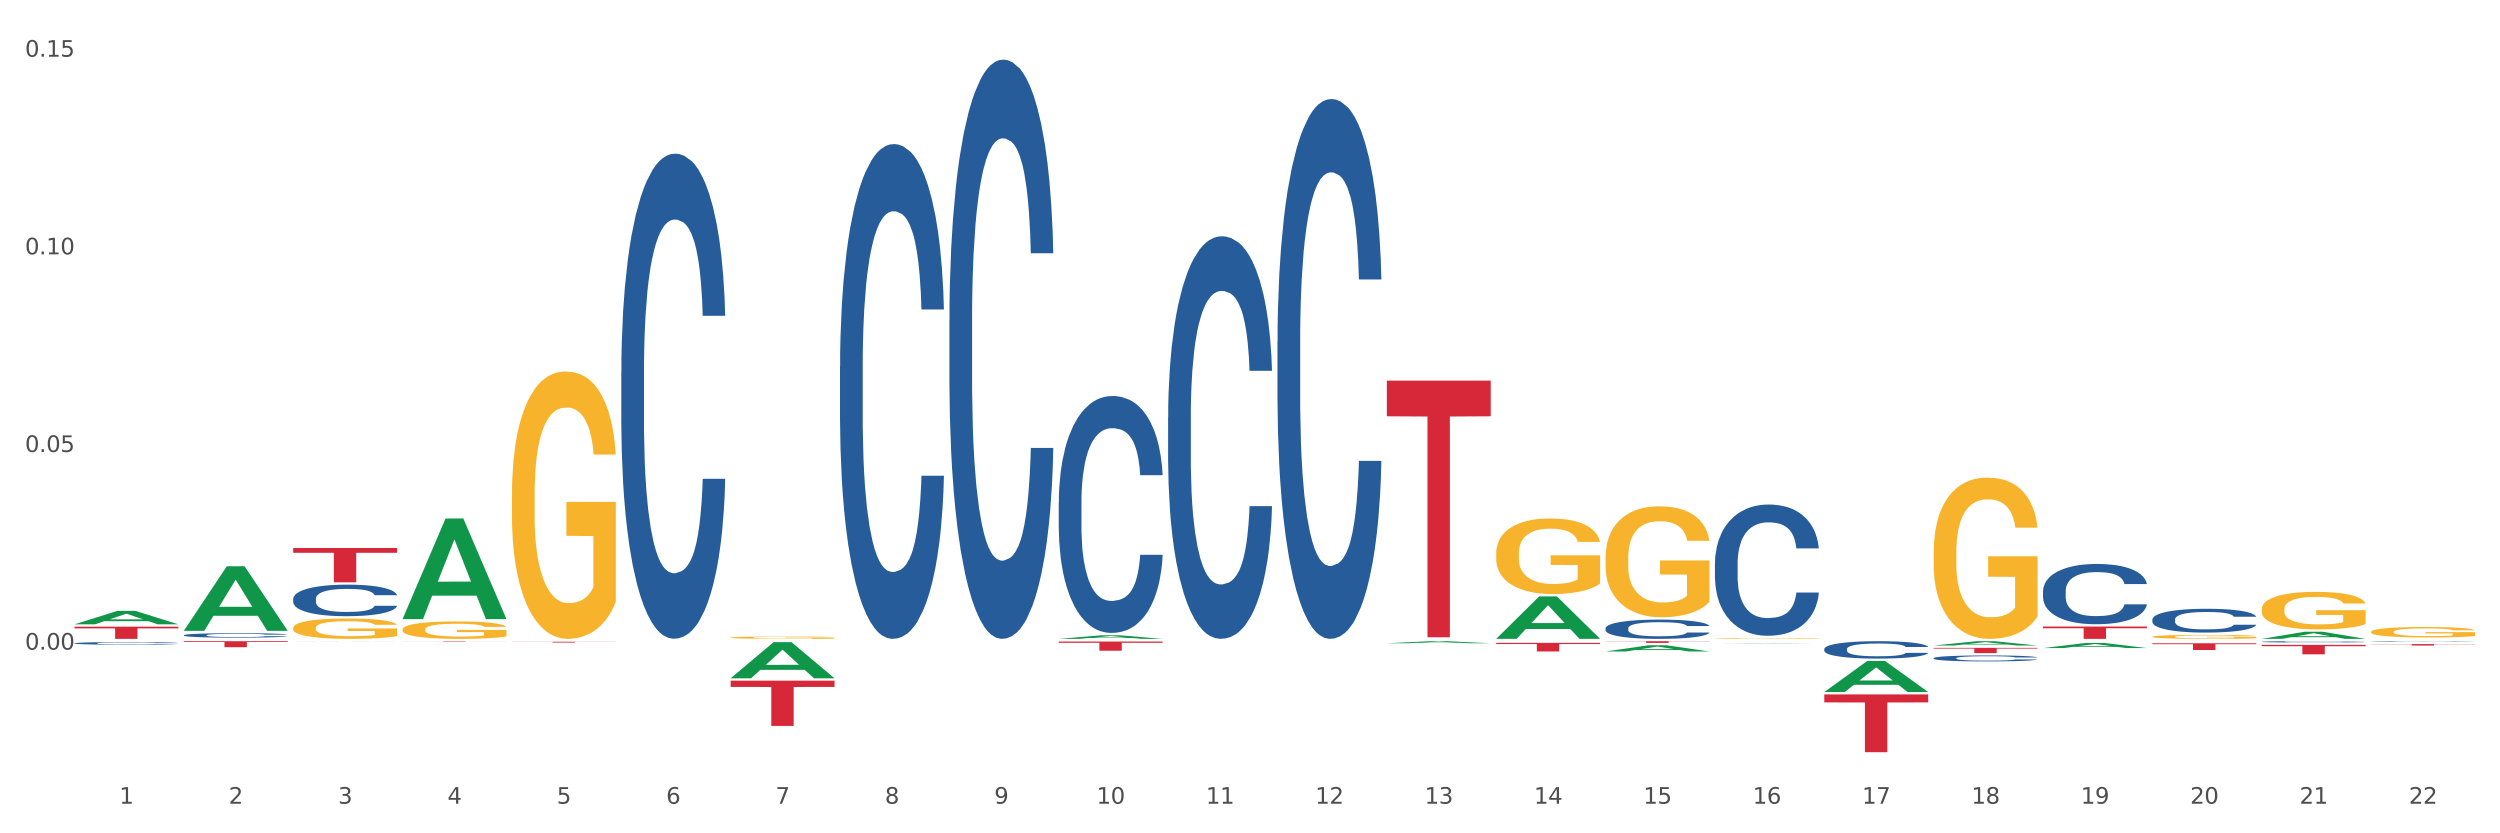 <?xml version="1.0" encoding="utf-8" standalone="no"?>
<!DOCTYPE svg PUBLIC "-//W3C//DTD SVG 1.1//EN"
  "http://www.w3.org/Graphics/SVG/1.1/DTD/svg11.dtd">
<svg xmlns:xlink="http://www.w3.org/1999/xlink" width="1080pt" height="360pt" viewBox="0 0 1080 360" xmlns="http://www.w3.org/2000/svg" version="1.1">
 <rect x="0" y="0" width="1080" height="360" fill="#333333" stroke="none"/>
 <defs>
  <style type="text/css">*{stroke-linejoin: round; stroke-linecap: butt}</style>
 </defs>
 <g id="figure_1">
  <g id="patch_1">
   <path d="M 0 360 
L 1080 360 
L 1080 0 
L 0 0 
z
" style="fill: #ffffff; stroke: #ffffff; stroke-linejoin: miter"/>
  </g>
  <g id="axes_1">
   <g id="matplotlib.axis_1">
    <g id="xtick_1">
     <g id="text_1">
      <!-- 1 -->
      <g style="fill: #4d4d4d" transform="translate(51.562 347.204) scale(0.096 -0.096)">
       <defs>
        <path id="DejaVuSans-31" d="M 794 531 
L 1825 531 
L 1825 4091 
L 703 3866 
L 703 4441 
L 1819 4666 
L 2450 4666 
L 2450 531 
L 3481 531 
L 3481 0 
L 794 0 
L 794 531 
z
" transform="scale(0.016)"/>
       </defs>
       <use xlink:href="#DejaVuSans-31"/>
      </g>
     </g>
    </g>
    <g id="xtick_2">
     <g id="text_2">
      <!-- 2 -->
      <g style="fill: #4d4d4d" transform="translate(98.807 347.204) scale(0.096 -0.096)">
       <defs>
        <path id="DejaVuSans-32" d="M 1228 531 
L 3431 531 
L 3431 0 
L 469 0 
L 469 531 
Q 828 903 1448 1529 
Q 2069 2156 2228 2338 
Q 2531 2678 2651 2914 
Q 2772 3150 2772 3378 
Q 2772 3750 2511 3984 
Q 2250 4219 1831 4219 
Q 1534 4219 1204 4116 
Q 875 4013 500 3803 
L 500 4441 
Q 881 4594 1212 4672 
Q 1544 4750 1819 4750 
Q 2544 4750 2975 4387 
Q 3406 4025 3406 3419 
Q 3406 3131 3298 2873 
Q 3191 2616 2906 2266 
Q 2828 2175 2409 1742 
Q 1991 1309 1228 531 
z
" transform="scale(0.016)"/>
       </defs>
       <use xlink:href="#DejaVuSans-32"/>
      </g>
     </g>
    </g>
    <g id="xtick_3">
     <g id="text_3">
      <!-- 3 -->
      <g style="fill: #4d4d4d" transform="translate(146.052 347.204) scale(0.096 -0.096)">
       <defs>
        <path id="DejaVuSans-33" d="M 2597 2516 
Q 3050 2419 3304 2112 
Q 3559 1806 3559 1356 
Q 3559 666 3084 287 
Q 2609 -91 1734 -91 
Q 1441 -91 1130 -33 
Q 819 25 488 141 
L 488 750 
Q 750 597 1062 519 
Q 1375 441 1716 441 
Q 2309 441 2620 675 
Q 2931 909 2931 1356 
Q 2931 1769 2642 2001 
Q 2353 2234 1838 2234 
L 1294 2234 
L 1294 2753 
L 1863 2753 
Q 2328 2753 2575 2939 
Q 2822 3125 2822 3475 
Q 2822 3834 2567 4026 
Q 2313 4219 1838 4219 
Q 1578 4219 1281 4162 
Q 984 4106 628 3988 
L 628 4550 
Q 988 4650 1302 4700 
Q 1616 4750 1894 4750 
Q 2613 4750 3031 4423 
Q 3450 4097 3450 3541 
Q 3450 3153 3228 2886 
Q 3006 2619 2597 2516 
z
" transform="scale(0.016)"/>
       </defs>
       <use xlink:href="#DejaVuSans-33"/>
      </g>
     </g>
    </g>
    <g id="xtick_4">
     <g id="text_4">
      <!-- 4 -->
      <g style="fill: #4d4d4d" transform="translate(193.297 347.204) scale(0.096 -0.096)">
       <defs>
        <path id="DejaVuSans-34" d="M 2419 4116 
L 825 1625 
L 2419 1625 
L 2419 4116 
z
M 2253 4666 
L 3047 4666 
L 3047 1625 
L 3713 1625 
L 3713 1100 
L 3047 1100 
L 3047 0 
L 2419 0 
L 2419 1100 
L 313 1100 
L 313 1709 
L 2253 4666 
z
" transform="scale(0.016)"/>
       </defs>
       <use xlink:href="#DejaVuSans-34"/>
      </g>
     </g>
    </g>
    <g id="xtick_5">
     <g id="text_5">
      <!-- 5 -->
      <g style="fill: #4d4d4d" transform="translate(240.542 347.204) scale(0.096 -0.096)">
       <defs>
        <path id="DejaVuSans-35" d="M 691 4666 
L 3169 4666 
L 3169 4134 
L 1269 4134 
L 1269 2991 
Q 1406 3038 1543 3061 
Q 1681 3084 1819 3084 
Q 2600 3084 3056 2656 
Q 3513 2228 3513 1497 
Q 3513 744 3044 326 
Q 2575 -91 1722 -91 
Q 1428 -91 1123 -41 
Q 819 9 494 109 
L 494 744 
Q 775 591 1075 516 
Q 1375 441 1709 441 
Q 2250 441 2565 725 
Q 2881 1009 2881 1497 
Q 2881 1984 2565 2268 
Q 2250 2553 1709 2553 
Q 1456 2553 1204 2497 
Q 953 2441 691 2322 
L 691 4666 
z
" transform="scale(0.016)"/>
       </defs>
       <use xlink:href="#DejaVuSans-35"/>
      </g>
     </g>
    </g>
    <g id="xtick_6">
     <g id="text_6">
      <!-- 6 -->
      <g style="fill: #4d4d4d" transform="translate(287.787 347.204) scale(0.096 -0.096)">
       <defs>
        <path id="DejaVuSans-36" d="M 2113 2584 
Q 1688 2584 1439 2293 
Q 1191 2003 1191 1497 
Q 1191 994 1439 701 
Q 1688 409 2113 409 
Q 2538 409 2786 701 
Q 3034 994 3034 1497 
Q 3034 2003 2786 2293 
Q 2538 2584 2113 2584 
z
M 3366 4563 
L 3366 3988 
Q 3128 4100 2886 4159 
Q 2644 4219 2406 4219 
Q 1781 4219 1451 3797 
Q 1122 3375 1075 2522 
Q 1259 2794 1537 2939 
Q 1816 3084 2150 3084 
Q 2853 3084 3261 2657 
Q 3669 2231 3669 1497 
Q 3669 778 3244 343 
Q 2819 -91 2113 -91 
Q 1303 -91 875 529 
Q 447 1150 447 2328 
Q 447 3434 972 4092 
Q 1497 4750 2381 4750 
Q 2619 4750 2861 4703 
Q 3103 4656 3366 4563 
z
" transform="scale(0.016)"/>
       </defs>
       <use xlink:href="#DejaVuSans-36"/>
      </g>
     </g>
    </g>
    <g id="xtick_7">
     <g id="text_7">
      <!-- 7 -->
      <g style="fill: #4d4d4d" transform="translate(335.032 347.204) scale(0.096 -0.096)">
       <defs>
        <path id="DejaVuSans-37" d="M 525 4666 
L 3525 4666 
L 3525 4397 
L 1831 0 
L 1172 0 
L 2766 4134 
L 525 4134 
L 525 4666 
z
" transform="scale(0.016)"/>
       </defs>
       <use xlink:href="#DejaVuSans-37"/>
      </g>
     </g>
    </g>
    <g id="xtick_8">
     <g id="text_8">
      <!-- 8 -->
      <g style="fill: #4d4d4d" transform="translate(382.276 347.204) scale(0.096 -0.096)">
       <defs>
        <path id="DejaVuSans-38" d="M 2034 2216 
Q 1584 2216 1326 1975 
Q 1069 1734 1069 1313 
Q 1069 891 1326 650 
Q 1584 409 2034 409 
Q 2484 409 2743 651 
Q 3003 894 3003 1313 
Q 3003 1734 2745 1975 
Q 2488 2216 2034 2216 
z
M 1403 2484 
Q 997 2584 770 2862 
Q 544 3141 544 3541 
Q 544 4100 942 4425 
Q 1341 4750 2034 4750 
Q 2731 4750 3128 4425 
Q 3525 4100 3525 3541 
Q 3525 3141 3298 2862 
Q 3072 2584 2669 2484 
Q 3125 2378 3379 2068 
Q 3634 1759 3634 1313 
Q 3634 634 3220 271 
Q 2806 -91 2034 -91 
Q 1263 -91 848 271 
Q 434 634 434 1313 
Q 434 1759 690 2068 
Q 947 2378 1403 2484 
z
M 1172 3481 
Q 1172 3119 1398 2916 
Q 1625 2713 2034 2713 
Q 2441 2713 2670 2916 
Q 2900 3119 2900 3481 
Q 2900 3844 2670 4047 
Q 2441 4250 2034 4250 
Q 1625 4250 1398 4047 
Q 1172 3844 1172 3481 
z
" transform="scale(0.016)"/>
       </defs>
       <use xlink:href="#DejaVuSans-38"/>
      </g>
     </g>
    </g>
    <g id="xtick_9">
     <g id="text_9">
      <!-- 9 -->
      <g style="fill: #4d4d4d" transform="translate(429.521 347.204) scale(0.096 -0.096)">
       <defs>
        <path id="DejaVuSans-39" d="M 703 97 
L 703 672 
Q 941 559 1184 500 
Q 1428 441 1663 441 
Q 2288 441 2617 861 
Q 2947 1281 2994 2138 
Q 2813 1869 2534 1725 
Q 2256 1581 1919 1581 
Q 1219 1581 811 2004 
Q 403 2428 403 3163 
Q 403 3881 828 4315 
Q 1253 4750 1959 4750 
Q 2769 4750 3195 4129 
Q 3622 3509 3622 2328 
Q 3622 1225 3098 567 
Q 2575 -91 1691 -91 
Q 1453 -91 1209 -44 
Q 966 3 703 97 
z
M 1959 2075 
Q 2384 2075 2632 2365 
Q 2881 2656 2881 3163 
Q 2881 3666 2632 3958 
Q 2384 4250 1959 4250 
Q 1534 4250 1286 3958 
Q 1038 3666 1038 3163 
Q 1038 2656 1286 2365 
Q 1534 2075 1959 2075 
z
" transform="scale(0.016)"/>
       </defs>
       <use xlink:href="#DejaVuSans-39"/>
      </g>
     </g>
    </g>
    <g id="xtick_10">
     <g id="text_10">
      <!-- 10 -->
      <g style="fill: #4d4d4d" transform="translate(473.712 347.204) scale(0.096 -0.096)">
       <defs>
        <path id="DejaVuSans-30" d="M 2034 4250 
Q 1547 4250 1301 3770 
Q 1056 3291 1056 2328 
Q 1056 1369 1301 889 
Q 1547 409 2034 409 
Q 2525 409 2770 889 
Q 3016 1369 3016 2328 
Q 3016 3291 2770 3770 
Q 2525 4250 2034 4250 
z
M 2034 4750 
Q 2819 4750 3233 4129 
Q 3647 3509 3647 2328 
Q 3647 1150 3233 529 
Q 2819 -91 2034 -91 
Q 1250 -91 836 529 
Q 422 1150 422 2328 
Q 422 3509 836 4129 
Q 1250 4750 2034 4750 
z
" transform="scale(0.016)"/>
       </defs>
       <use xlink:href="#DejaVuSans-31"/>
       <use xlink:href="#DejaVuSans-30" transform="translate(63.623 0)"/>
      </g>
     </g>
    </g>
    <g id="xtick_11">
     <g id="text_11">
      <!-- 11 -->
      <g style="fill: #4d4d4d" transform="translate(520.957 347.204) scale(0.096 -0.096)">
       <use xlink:href="#DejaVuSans-31"/>
       <use xlink:href="#DejaVuSans-31" transform="translate(63.623 0)"/>
      </g>
     </g>
    </g>
    <g id="xtick_12">
     <g id="text_12">
      <!-- 12 -->
      <g style="fill: #4d4d4d" transform="translate(568.202 347.204) scale(0.096 -0.096)">
       <use xlink:href="#DejaVuSans-31"/>
       <use xlink:href="#DejaVuSans-32" transform="translate(63.623 0)"/>
      </g>
     </g>
    </g>
    <g id="xtick_13">
     <g id="text_13">
      <!-- 13 -->
      <g style="fill: #4d4d4d" transform="translate(615.447 347.204) scale(0.096 -0.096)">
       <use xlink:href="#DejaVuSans-31"/>
       <use xlink:href="#DejaVuSans-33" transform="translate(63.623 0)"/>
      </g>
     </g>
    </g>
    <g id="xtick_14">
     <g id="text_14">
      <!-- 14 -->
      <g style="fill: #4d4d4d" transform="translate(662.692 347.204) scale(0.096 -0.096)">
       <use xlink:href="#DejaVuSans-31"/>
       <use xlink:href="#DejaVuSans-34" transform="translate(63.623 0)"/>
      </g>
     </g>
    </g>
    <g id="xtick_15">
     <g id="text_15">
      <!-- 15 -->
      <g style="fill: #4d4d4d" transform="translate(709.937 347.204) scale(0.096 -0.096)">
       <use xlink:href="#DejaVuSans-31"/>
       <use xlink:href="#DejaVuSans-35" transform="translate(63.623 0)"/>
      </g>
     </g>
    </g>
    <g id="xtick_16">
     <g id="text_16">
      <!-- 16 -->
      <g style="fill: #4d4d4d" transform="translate(757.181 347.204) scale(0.096 -0.096)">
       <use xlink:href="#DejaVuSans-31"/>
       <use xlink:href="#DejaVuSans-36" transform="translate(63.623 0)"/>
      </g>
     </g>
    </g>
    <g id="xtick_17">
     <g id="text_17">
      <!-- 17 -->
      <g style="fill: #4d4d4d" transform="translate(804.426 347.204) scale(0.096 -0.096)">
       <use xlink:href="#DejaVuSans-31"/>
       <use xlink:href="#DejaVuSans-37" transform="translate(63.623 0)"/>
      </g>
     </g>
    </g>
    <g id="xtick_18">
     <g id="text_18">
      <!-- 18 -->
      <g style="fill: #4d4d4d" transform="translate(851.671 347.204) scale(0.096 -0.096)">
       <use xlink:href="#DejaVuSans-31"/>
       <use xlink:href="#DejaVuSans-38" transform="translate(63.623 0)"/>
      </g>
     </g>
    </g>
    <g id="xtick_19">
     <g id="text_19">
      <!-- 19 -->
      <g style="fill: #4d4d4d" transform="translate(898.916 347.204) scale(0.096 -0.096)">
       <use xlink:href="#DejaVuSans-31"/>
       <use xlink:href="#DejaVuSans-39" transform="translate(63.623 0)"/>
      </g>
     </g>
    </g>
    <g id="xtick_20">
     <g id="text_20">
      <!-- 20 -->
      <g style="fill: #4d4d4d" transform="translate(946.161 347.204) scale(0.096 -0.096)">
       <use xlink:href="#DejaVuSans-32"/>
       <use xlink:href="#DejaVuSans-30" transform="translate(63.623 0)"/>
      </g>
     </g>
    </g>
    <g id="xtick_21">
     <g id="text_21">
      <!-- 21 -->
      <g style="fill: #4d4d4d" transform="translate(993.406 347.204) scale(0.096 -0.096)">
       <use xlink:href="#DejaVuSans-32"/>
       <use xlink:href="#DejaVuSans-31" transform="translate(63.623 0)"/>
      </g>
     </g>
    </g>
    <g id="xtick_22">
     <g id="text_22">
      <!-- 22 -->
      <g style="fill: #4d4d4d" transform="translate(1040.651 347.204) scale(0.096 -0.096)">
       <use xlink:href="#DejaVuSans-32"/>
       <use xlink:href="#DejaVuSans-32" transform="translate(63.623 0)"/>
      </g>
     </g>
    </g>
    <g id="xtick_23"/>
    <g id="xtick_24"/>
    <g id="xtick_25"/>
    <g id="xtick_26"/>
    <g id="xtick_27"/>
    <g id="xtick_28"/>
    <g id="xtick_29"/>
    <g id="xtick_30"/>
    <g id="xtick_31"/>
    <g id="xtick_32"/>
    <g id="xtick_33"/>
    <g id="xtick_34"/>
    <g id="xtick_35"/>
    <g id="xtick_36"/>
    <g id="xtick_37"/>
    <g id="xtick_38"/>
    <g id="xtick_39"/>
    <g id="xtick_40"/>
    <g id="xtick_41"/>
    <g id="xtick_42"/>
    <g id="xtick_43"/>
   </g>
   <g id="matplotlib.axis_2">
    <g id="ytick_1">
     <g id="text_23">
      <!-- 0.00 -->
      <g style="fill: #4d4d4d" transform="translate(10.8 280.642) scale(0.096 -0.096)">
       <defs>
        <path id="DejaVuSans-2e" d="M 684 794 
L 1344 794 
L 1344 0 
L 684 0 
L 684 794 
z
" transform="scale(0.016)"/>
       </defs>
       <use xlink:href="#DejaVuSans-30"/>
       <use xlink:href="#DejaVuSans-2e" transform="translate(63.623 0)"/>
       <use xlink:href="#DejaVuSans-30" transform="translate(95.41 0)"/>
       <use xlink:href="#DejaVuSans-30" transform="translate(159.033 0)"/>
      </g>
     </g>
    </g>
    <g id="ytick_2">
     <g id="text_24">
      <!-- 0.05 -->
      <g style="fill: #4d4d4d" transform="translate(10.8 195.26) scale(0.096 -0.096)">
       <use xlink:href="#DejaVuSans-30"/>
       <use xlink:href="#DejaVuSans-2e" transform="translate(63.623 0)"/>
       <use xlink:href="#DejaVuSans-30" transform="translate(95.41 0)"/>
       <use xlink:href="#DejaVuSans-35" transform="translate(159.033 0)"/>
      </g>
     </g>
    </g>
    <g id="ytick_3">
     <g id="text_25">
      <!-- 0.10 -->
      <g style="fill: #4d4d4d" transform="translate(10.8 109.878) scale(0.096 -0.096)">
       <use xlink:href="#DejaVuSans-30"/>
       <use xlink:href="#DejaVuSans-2e" transform="translate(63.623 0)"/>
       <use xlink:href="#DejaVuSans-31" transform="translate(95.41 0)"/>
       <use xlink:href="#DejaVuSans-30" transform="translate(159.033 0)"/>
      </g>
     </g>
    </g>
    <g id="ytick_4">
     <g id="text_26">
      <!-- 0.15 -->
      <g style="fill: #4d4d4d" transform="translate(10.8 24.496) scale(0.096 -0.096)">
       <use xlink:href="#DejaVuSans-30"/>
       <use xlink:href="#DejaVuSans-2e" transform="translate(63.623 0)"/>
       <use xlink:href="#DejaVuSans-31" transform="translate(95.41 0)"/>
       <use xlink:href="#DejaVuSans-35" transform="translate(159.033 0)"/>
      </g>
     </g>
    </g>
    <g id="ytick_5"/>
    <g id="ytick_6"/>
    <g id="ytick_7"/>
    <g id="ytick_8"/>
   </g>
   <g id="PolyCollection_1">
    <path d="M 32.175 269.708 
L 32.221 269.702 
L 50.73 263.886 
L 58.411 263.881 
L 77.058 269.719 
L 68.174 269.719 
L 64.148 268.359 
L 45.038 268.359 
L 44.899 268.381 
L 41.013 269.719 
L 32.175 269.719 
L 32.175 269.708 
L 47.444 267.548 
L 61.742 267.543 
L 54.663 265.125 
L 54.57 265.114 
L 54.478 265.131 
L 47.398 267.543 
L 47.444 267.548 
L 32.175 269.708 
z
" clip-path="url(#p88afab5010)" style="fill: #109648"/>
    <path d="M 504.624 180.208 
L 504.677 180.049 
L 504.677 175.602 
L 504.836 169.567 
L 505.42 158.449 
L 506.162 150.032 
L 507.436 140.185 
L 508.125 136.056 
L 509.027 131.45 
L 510.884 123.985 
L 513.006 117.633 
L 514.492 114.139 
L 515.606 111.915 
L 518.099 107.945 
L 519.532 106.198 
L 521.017 104.768 
L 522.29 103.815 
L 524.412 102.704 
L 526.11 102.227 
L 528.073 102.068 
L 529.718 102.227 
L 531.893 102.862 
L 535.076 104.768 
L 536.296 105.88 
L 537.941 107.786 
L 539.639 110.327 
L 541.018 112.868 
L 542.61 116.521 
L 544.254 121.286 
L 545.846 127.321 
L 546.96 132.879 
L 547.862 138.756 
L 548.658 145.903 
L 549.241 153.685 
L 549.506 160.196 
L 539.798 160.196 
L 539.532 154.32 
L 539.002 147.967 
L 538.471 143.679 
L 537.888 140.185 
L 536.986 136.215 
L 536.19 133.673 
L 534.864 130.656 
L 533.644 128.75 
L 532.636 127.638 
L 531.415 126.685 
L 528.816 125.733 
L 526.959 125.733 
L 525.792 126.05 
L 524.359 126.844 
L 523.139 127.956 
L 521.707 129.862 
L 520.593 131.926 
L 519.479 134.626 
L 518.842 136.532 
L 517.887 140.026 
L 517.25 142.885 
L 516.401 147.808 
L 515.924 151.302 
L 515.075 160.355 
L 514.704 167.026 
L 514.545 171.631 
L 514.439 176.714 
L 514.439 201.489 
L 514.757 212.607 
L 515.022 217.371 
L 515.447 222.771 
L 516.242 229.759 
L 517.409 236.589 
L 518.63 241.512 
L 519.638 244.53 
L 520.593 246.753 
L 521.548 248.5 
L 522.715 250.088 
L 523.67 251.041 
L 525.102 251.994 
L 526.8 252.471 
L 528.126 252.471 
L 530.832 251.677 
L 532.052 250.882 
L 533.219 249.771 
L 534.492 248.024 
L 535.5 246.118 
L 536.084 244.688 
L 537.039 241.671 
L 537.782 238.494 
L 538.418 234.842 
L 538.843 231.665 
L 539.32 226.901 
L 539.692 221.501 
L 539.798 218.642 
L 549.506 218.642 
L 549.294 224.36 
L 548.923 229.918 
L 548.18 237.383 
L 547.596 241.671 
L 546.695 246.912 
L 545.74 251.359 
L 544.413 256.282 
L 543.193 259.935 
L 541.92 263.112 
L 540.54 265.97 
L 538.047 269.941 
L 537.145 271.053 
L 535.235 272.958 
L 533.75 274.07 
L 531.575 275.182 
L 529.346 275.817 
L 527.012 275.976 
L 524.943 275.658 
L 522.662 274.705 
L 521.229 273.752 
L 519.638 272.323 
L 517.781 270.1 
L 516.03 267.4 
L 514.385 264.223 
L 512.847 260.57 
L 511.414 256.441 
L 509.558 249.612 
L 508.178 242.941 
L 507.17 236.747 
L 506.481 231.506 
L 505.791 224.836 
L 505.42 220.23 
L 504.836 209.113 
L 504.624 198.79 
L 504.624 180.208 
z
" clip-path="url(#p88afab5010)" style="fill: #255c99"/>
    <path d="M 457.379 217.06 
L 457.432 216.967 
L 457.432 214.35 
L 457.591 210.798 
L 458.175 204.254 
L 458.917 199.3 
L 460.191 193.505 
L 460.88 191.074 
L 461.782 188.363 
L 463.639 183.97 
L 465.761 180.231 
L 467.247 178.175 
L 468.361 176.866 
L 470.854 174.529 
L 472.287 173.501 
L 473.772 172.66 
L 475.045 172.099 
L 477.168 171.444 
L 478.865 171.164 
L 480.828 171.071 
L 482.473 171.164 
L 484.648 171.538 
L 487.831 172.66 
L 489.051 173.314 
L 490.696 174.436 
L 492.394 175.931 
L 493.773 177.427 
L 495.365 179.577 
L 497.009 182.381 
L 498.601 185.933 
L 499.715 189.205 
L 500.617 192.663 
L 501.413 196.87 
L 501.996 201.45 
L 502.262 205.283 
L 492.553 205.283 
L 492.288 201.824 
L 491.757 198.085 
L 491.227 195.561 
L 490.643 193.505 
L 489.741 191.168 
L 488.945 189.672 
L 487.619 187.896 
L 486.399 186.774 
L 485.391 186.12 
L 484.171 185.559 
L 481.571 184.998 
L 479.714 184.998 
L 478.547 185.185 
L 477.114 185.653 
L 475.894 186.307 
L 474.462 187.429 
L 473.348 188.644 
L 472.234 190.233 
L 471.597 191.355 
L 470.642 193.411 
L 470.005 195.094 
L 469.157 197.991 
L 468.679 200.048 
L 467.83 205.376 
L 467.459 209.302 
L 467.3 212.013 
L 467.194 215.004 
L 467.194 229.586 
L 467.512 236.13 
L 467.777 238.934 
L 468.202 242.112 
L 468.997 246.225 
L 470.165 250.244 
L 471.385 253.142 
L 472.393 254.918 
L 473.348 256.227 
L 474.303 257.255 
L 475.47 258.19 
L 476.425 258.751 
L 477.857 259.311 
L 479.555 259.592 
L 480.881 259.592 
L 483.587 259.125 
L 484.807 258.657 
L 485.974 258.003 
L 487.248 256.975 
L 488.256 255.853 
L 488.839 255.012 
L 489.794 253.236 
L 490.537 251.366 
L 491.173 249.216 
L 491.598 247.347 
L 492.075 244.542 
L 492.447 241.364 
L 492.553 239.682 
L 502.262 239.682 
L 502.049 243.047 
L 501.678 246.318 
L 500.935 250.712 
L 500.352 253.236 
L 499.45 256.32 
L 498.495 258.938 
L 497.168 261.835 
L 495.948 263.985 
L 494.675 265.855 
L 493.296 267.537 
L 490.802 269.874 
L 489.9 270.529 
L 487.99 271.65 
L 486.505 272.305 
L 484.33 272.959 
L 482.101 273.333 
L 479.767 273.426 
L 477.698 273.239 
L 475.417 272.678 
L 473.984 272.118 
L 472.393 271.276 
L 470.536 269.968 
L 468.785 268.379 
L 467.141 266.509 
L 465.602 264.359 
L 464.17 261.929 
L 462.313 257.909 
L 460.933 253.983 
L 459.925 250.338 
L 459.236 247.253 
L 458.546 243.327 
L 458.175 240.616 
L 457.591 234.073 
L 457.379 227.997 
L 457.379 217.06 
z
" clip-path="url(#p88afab5010)" style="fill: #255c99"/>
    <path d="M 410.134 138.192 
L 410.187 137.963 
L 410.187 131.565 
L 410.346 122.881 
L 410.93 106.884 
L 411.673 94.773 
L 412.946 80.604 
L 413.635 74.663 
L 414.537 68.036 
L 416.394 57.295 
L 418.516 48.155 
L 420.002 43.127 
L 421.116 39.928 
L 423.609 34.215 
L 425.042 31.701 
L 426.527 29.644 
L 427.801 28.273 
L 429.923 26.674 
L 431.62 25.988 
L 433.583 25.759 
L 435.228 25.988 
L 437.403 26.902 
L 440.586 29.644 
L 441.806 31.244 
L 443.451 33.986 
L 445.149 37.643 
L 446.528 41.299 
L 448.12 46.555 
L 449.764 53.41 
L 451.356 62.094 
L 452.47 70.092 
L 453.372 78.548 
L 454.168 88.831 
L 454.751 100.029 
L 455.017 109.398 
L 445.308 109.398 
L 445.043 100.943 
L 444.512 91.802 
L 443.982 85.632 
L 443.398 80.604 
L 442.496 74.891 
L 441.7 71.235 
L 440.374 66.893 
L 439.154 64.151 
L 438.146 62.551 
L 436.926 61.18 
L 434.326 59.809 
L 432.469 59.809 
L 431.302 60.266 
L 429.87 61.409 
L 428.649 63.008 
L 427.217 65.751 
L 426.103 68.721 
L 424.989 72.606 
L 424.352 75.348 
L 423.397 80.376 
L 422.761 84.489 
L 421.912 91.573 
L 421.434 96.601 
L 420.585 109.627 
L 420.214 119.224 
L 420.055 125.851 
L 419.949 133.164 
L 419.949 168.813 
L 420.267 184.81 
L 420.532 191.665 
L 420.957 199.435 
L 421.753 209.49 
L 422.92 219.316 
L 424.14 226.401 
L 425.148 230.742 
L 426.103 233.942 
L 427.058 236.455 
L 428.225 238.741 
L 429.18 240.112 
L 430.612 241.483 
L 432.31 242.168 
L 433.636 242.168 
L 436.342 241.026 
L 437.562 239.883 
L 438.729 238.284 
L 440.003 235.77 
L 441.011 233.028 
L 441.594 230.971 
L 442.549 226.629 
L 443.292 222.059 
L 443.929 216.803 
L 444.353 212.232 
L 444.83 205.377 
L 445.202 197.607 
L 445.308 193.494 
L 455.017 193.494 
L 454.804 201.72 
L 454.433 209.719 
L 453.69 220.459 
L 453.107 226.629 
L 452.205 234.17 
L 451.25 240.569 
L 449.924 247.653 
L 448.703 252.909 
L 447.43 257.479 
L 446.051 261.593 
L 443.557 267.306 
L 442.655 268.905 
L 440.745 271.648 
L 439.26 273.247 
L 437.085 274.847 
L 434.857 275.761 
L 432.522 275.989 
L 430.453 275.532 
L 428.172 274.161 
L 426.74 272.79 
L 425.148 270.734 
L 423.291 267.534 
L 421.54 263.649 
L 419.896 259.079 
L 418.357 253.823 
L 416.925 247.881 
L 415.068 238.055 
L 413.689 228.457 
L 412.681 219.545 
L 411.991 212.004 
L 411.301 202.406 
L 410.93 195.779 
L 410.346 179.782 
L 410.134 164.929 
L 410.134 138.192 
z
" clip-path="url(#p88afab5010)" style="fill: #255c99"/>
    <path d="M 362.889 158.278 
L 362.942 158.083 
L 362.942 152.617 
L 363.101 145.199 
L 363.685 131.534 
L 364.428 121.188 
L 365.701 109.085 
L 366.391 104.009 
L 367.293 98.348 
L 369.149 89.173 
L 371.271 81.365 
L 372.757 77.07 
L 373.871 74.337 
L 376.365 69.457 
L 377.797 67.31 
L 379.282 65.553 
L 380.556 64.382 
L 382.678 63.015 
L 384.375 62.43 
L 386.338 62.234 
L 387.983 62.43 
L 390.158 63.21 
L 393.341 65.553 
L 394.562 66.919 
L 396.206 69.262 
L 397.904 72.385 
L 399.283 75.509 
L 400.875 79.998 
L 402.52 85.855 
L 404.111 93.273 
L 405.225 100.105 
L 406.127 107.328 
L 406.923 116.112 
L 407.506 125.678 
L 407.772 133.681 
L 398.063 133.681 
L 397.798 126.458 
L 397.267 118.65 
L 396.737 113.379 
L 396.153 109.085 
L 395.251 104.205 
L 394.456 101.081 
L 393.129 97.372 
L 391.909 95.03 
L 390.901 93.663 
L 389.681 92.492 
L 387.081 91.321 
L 385.224 91.321 
L 384.057 91.711 
L 382.625 92.687 
L 381.405 94.054 
L 379.972 96.396 
L 378.858 98.934 
L 377.744 102.252 
L 377.107 104.595 
L 376.152 108.89 
L 375.516 112.403 
L 374.667 118.455 
L 374.189 122.749 
L 373.341 133.876 
L 372.969 142.075 
L 372.81 147.736 
L 372.704 153.983 
L 372.704 184.436 
L 373.022 198.101 
L 373.287 203.957 
L 373.712 210.594 
L 374.508 219.183 
L 375.675 227.577 
L 376.895 233.629 
L 377.903 237.338 
L 378.858 240.071 
L 379.813 242.218 
L 380.98 244.17 
L 381.935 245.341 
L 383.367 246.513 
L 385.065 247.098 
L 386.391 247.098 
L 389.097 246.122 
L 390.317 245.146 
L 391.485 243.78 
L 392.758 241.632 
L 393.766 239.29 
L 394.349 237.533 
L 395.304 233.824 
L 396.047 229.92 
L 396.684 225.43 
L 397.108 221.526 
L 397.586 215.67 
L 397.957 209.032 
L 398.063 205.519 
L 407.772 205.519 
L 407.56 212.546 
L 407.188 219.379 
L 406.445 228.553 
L 405.862 233.824 
L 404.96 240.266 
L 404.005 245.732 
L 402.679 251.783 
L 401.458 256.273 
L 400.185 260.177 
L 398.806 263.691 
L 396.312 268.571 
L 395.41 269.938 
L 393.501 272.28 
L 392.015 273.647 
L 389.84 275.013 
L 387.612 275.794 
L 385.277 275.989 
L 383.208 275.599 
L 380.927 274.428 
L 379.495 273.257 
L 377.903 271.5 
L 376.046 268.767 
L 374.295 265.448 
L 372.651 261.544 
L 371.112 257.054 
L 369.68 251.979 
L 367.823 243.585 
L 366.444 235.386 
L 365.436 227.773 
L 364.746 221.331 
L 364.056 213.132 
L 363.685 207.471 
L 363.101 193.806 
L 362.889 181.117 
L 362.889 158.278 
z
" clip-path="url(#p88afab5010)" style="fill: #255c99"/>
    <path d="M 268.399 160.54 
L 268.452 160.349 
L 268.452 154.99 
L 268.612 147.718 
L 269.195 134.321 
L 269.938 124.178 
L 271.211 112.312 
L 271.901 107.336 
L 272.803 101.786 
L 274.66 92.791 
L 276.782 85.136 
L 278.267 80.926 
L 279.381 78.246 
L 281.875 73.462 
L 283.307 71.357 
L 284.793 69.634 
L 286.066 68.486 
L 288.188 67.146 
L 289.886 66.572 
L 291.849 66.381 
L 293.493 66.572 
L 295.668 67.338 
L 298.852 69.634 
L 300.072 70.974 
L 301.717 73.27 
L 303.414 76.333 
L 304.794 79.395 
L 306.385 83.796 
L 308.03 89.538 
L 309.621 96.81 
L 310.735 103.509 
L 311.637 110.59 
L 312.433 119.202 
L 313.017 128.58 
L 313.282 136.426 
L 303.573 136.426 
L 303.308 129.345 
L 302.778 121.69 
L 302.247 116.523 
L 301.663 112.312 
L 300.762 107.528 
L 299.966 104.466 
L 298.639 100.829 
L 297.419 98.533 
L 296.411 97.193 
L 295.191 96.045 
L 292.591 94.897 
L 290.735 94.897 
L 289.567 95.279 
L 288.135 96.236 
L 286.915 97.576 
L 285.482 99.872 
L 284.368 102.36 
L 283.254 105.614 
L 282.618 107.911 
L 281.663 112.121 
L 281.026 115.566 
L 280.177 121.499 
L 279.7 125.709 
L 278.851 136.618 
L 278.479 144.656 
L 278.32 150.206 
L 278.214 156.33 
L 278.214 186.186 
L 278.532 199.582 
L 278.798 205.324 
L 279.222 211.831 
L 280.018 220.251 
L 281.185 228.481 
L 282.405 234.414 
L 283.413 238.05 
L 284.368 240.729 
L 285.323 242.835 
L 286.49 244.748 
L 287.445 245.897 
L 288.878 247.045 
L 290.575 247.619 
L 291.902 247.619 
L 294.607 246.662 
L 295.828 245.705 
L 296.995 244.366 
L 298.268 242.26 
L 299.276 239.964 
L 299.86 238.241 
L 300.815 234.605 
L 301.557 230.777 
L 302.194 226.376 
L 302.618 222.548 
L 303.096 216.807 
L 303.467 210.3 
L 303.573 206.855 
L 313.282 206.855 
L 313.07 213.745 
L 312.698 220.443 
L 311.956 229.438 
L 311.372 234.605 
L 310.47 240.921 
L 309.515 246.279 
L 308.189 252.212 
L 306.969 256.614 
L 305.695 260.442 
L 304.316 263.886 
L 301.823 268.671 
L 300.921 270.011 
L 299.011 272.307 
L 297.525 273.647 
L 295.35 274.987 
L 293.122 275.752 
L 290.788 275.944 
L 288.719 275.561 
L 286.437 274.412 
L 285.005 273.264 
L 283.413 271.542 
L 281.556 268.862 
L 279.806 265.609 
L 278.161 261.781 
L 276.623 257.38 
L 275.19 252.404 
L 273.333 244.174 
L 271.954 236.136 
L 270.946 228.672 
L 270.256 222.357 
L 269.567 214.319 
L 269.195 208.769 
L 268.612 195.372 
L 268.399 182.932 
L 268.399 160.54 
z
" clip-path="url(#p88afab5010)" style="fill: #255c99"/>
    <path d="M 126.665 258.69 
L 126.718 258.678 
L 126.718 258.329 
L 126.877 257.856 
L 127.461 256.985 
L 128.203 256.326 
L 129.477 255.554 
L 130.166 255.231 
L 131.068 254.87 
L 132.925 254.285 
L 135.047 253.787 
L 136.533 253.514 
L 137.647 253.339 
L 140.14 253.028 
L 141.573 252.891 
L 143.058 252.779 
L 144.331 252.705 
L 146.453 252.618 
L 148.151 252.58 
L 150.114 252.568 
L 151.759 252.58 
L 153.934 252.63 
L 157.117 252.779 
L 158.337 252.866 
L 159.982 253.016 
L 161.68 253.215 
L 163.059 253.414 
L 164.651 253.7 
L 166.295 254.073 
L 167.887 254.546 
L 169.001 254.982 
L 169.903 255.442 
L 170.699 256.002 
L 171.282 256.612 
L 171.547 257.122 
L 161.839 257.122 
L 161.573 256.662 
L 161.043 256.164 
L 160.512 255.828 
L 159.929 255.554 
L 159.027 255.243 
L 158.231 255.044 
L 156.905 254.808 
L 155.685 254.658 
L 154.677 254.571 
L 153.456 254.497 
L 150.857 254.422 
L 149 254.422 
L 147.833 254.447 
L 146.4 254.509 
L 145.18 254.596 
L 143.748 254.745 
L 142.634 254.907 
L 141.52 255.119 
L 140.883 255.268 
L 139.928 255.542 
L 139.291 255.766 
L 138.442 256.152 
L 137.965 256.425 
L 137.116 257.135 
L 136.745 257.657 
L 136.586 258.018 
L 136.48 258.416 
L 136.48 260.358 
L 136.798 261.229 
L 137.063 261.602 
L 137.488 262.025 
L 138.283 262.573 
L 139.45 263.108 
L 140.671 263.493 
L 141.679 263.73 
L 142.634 263.904 
L 143.589 264.041 
L 144.756 264.165 
L 145.711 264.24 
L 147.143 264.315 
L 148.841 264.352 
L 150.167 264.352 
L 152.873 264.29 
L 154.093 264.228 
L 155.26 264.141 
L 156.533 264.004 
L 157.541 263.854 
L 158.125 263.742 
L 159.08 263.506 
L 159.823 263.257 
L 160.459 262.971 
L 160.884 262.722 
L 161.361 262.349 
L 161.733 261.926 
L 161.839 261.702 
L 171.547 261.702 
L 171.335 262.15 
L 170.964 262.585 
L 170.221 263.17 
L 169.637 263.506 
L 168.736 263.917 
L 167.781 264.265 
L 166.454 264.651 
L 165.234 264.937 
L 163.961 265.186 
L 162.581 265.41 
L 160.088 265.721 
L 159.186 265.808 
L 157.276 265.957 
L 155.791 266.044 
L 153.616 266.132 
L 151.387 266.181 
L 149.053 266.194 
L 146.984 266.169 
L 144.703 266.094 
L 143.27 266.02 
L 141.679 265.908 
L 139.822 265.733 
L 138.071 265.522 
L 136.426 265.273 
L 134.888 264.987 
L 133.456 264.663 
L 131.599 264.128 
L 130.219 263.605 
L 129.211 263.12 
L 128.522 262.709 
L 127.832 262.187 
L 127.461 261.826 
L 126.877 260.955 
L 126.665 260.146 
L 126.665 258.69 
z
" clip-path="url(#p88afab5010)" style="fill: #255c99"/>
    <path d="M 79.42 274.405 
L 79.473 274.403 
L 79.473 274.354 
L 79.632 274.287 
L 80.216 274.164 
L 80.958 274.071 
L 82.232 273.962 
L 82.921 273.916 
L 83.823 273.865 
L 85.68 273.782 
L 87.802 273.712 
L 89.288 273.673 
L 90.402 273.648 
L 92.895 273.604 
L 94.328 273.585 
L 95.813 273.569 
L 97.086 273.559 
L 99.209 273.546 
L 100.906 273.541 
L 102.869 273.539 
L 104.514 273.541 
L 106.689 273.548 
L 109.872 273.569 
L 111.092 273.582 
L 112.737 273.603 
L 114.435 273.631 
L 115.814 273.659 
L 117.406 273.699 
L 119.05 273.752 
L 120.642 273.819 
L 121.756 273.881 
L 122.658 273.946 
L 123.454 274.025 
L 124.037 274.111 
L 124.303 274.183 
L 114.594 274.183 
L 114.329 274.118 
L 113.798 274.048 
L 113.268 274 
L 112.684 273.962 
L 111.782 273.918 
L 110.986 273.889 
L 109.66 273.856 
L 108.44 273.835 
L 107.432 273.823 
L 106.212 273.812 
L 103.612 273.801 
L 101.755 273.801 
L 100.588 273.805 
L 99.156 273.814 
L 97.935 273.826 
L 96.503 273.847 
L 95.389 273.87 
L 94.275 273.9 
L 93.638 273.921 
L 92.683 273.96 
L 92.046 273.991 
L 91.198 274.046 
L 90.72 274.085 
L 89.871 274.185 
L 89.5 274.259 
L 89.341 274.31 
L 89.235 274.366 
L 89.235 274.641 
L 89.553 274.764 
L 89.818 274.816 
L 90.243 274.876 
L 91.038 274.954 
L 92.206 275.029 
L 93.426 275.084 
L 94.434 275.117 
L 95.389 275.142 
L 96.344 275.161 
L 97.511 275.179 
L 98.466 275.189 
L 99.898 275.2 
L 101.596 275.205 
L 102.922 275.205 
L 105.628 275.196 
L 106.848 275.188 
L 108.015 275.175 
L 109.289 275.156 
L 110.297 275.135 
L 110.88 275.119 
L 111.835 275.086 
L 112.578 275.05 
L 113.214 275.01 
L 113.639 274.975 
L 114.116 274.922 
L 114.488 274.862 
L 114.594 274.831 
L 124.303 274.831 
L 124.09 274.894 
L 123.719 274.955 
L 122.976 275.038 
L 122.393 275.086 
L 121.491 275.144 
L 120.536 275.193 
L 119.209 275.247 
L 117.989 275.288 
L 116.716 275.323 
L 115.337 275.355 
L 112.843 275.399 
L 111.941 275.411 
L 110.031 275.432 
L 108.546 275.444 
L 106.371 275.457 
L 104.142 275.464 
L 101.808 275.465 
L 99.739 275.462 
L 97.458 275.451 
L 96.025 275.441 
L 94.434 275.425 
L 92.577 275.4 
L 90.826 275.371 
L 89.182 275.335 
L 87.643 275.295 
L 86.211 275.249 
L 84.354 275.174 
L 82.974 275.1 
L 81.966 275.031 
L 81.277 274.973 
L 80.587 274.899 
L 80.216 274.848 
L 79.632 274.725 
L 79.42 274.611 
L 79.42 274.405 
z
" clip-path="url(#p88afab5010)" style="fill: #255c99"/>
    <path d="M 32.175 277.888 
L 32.228 277.887 
L 32.228 277.858 
L 32.387 277.819 
L 32.971 277.746 
L 33.714 277.691 
L 34.987 277.626 
L 35.676 277.599 
L 36.578 277.569 
L 38.435 277.52 
L 40.557 277.479 
L 42.043 277.456 
L 43.157 277.441 
L 45.65 277.415 
L 47.083 277.404 
L 48.568 277.395 
L 49.842 277.388 
L 51.964 277.381 
L 53.661 277.378 
L 55.624 277.377 
L 57.269 277.378 
L 59.444 277.382 
L 62.627 277.395 
L 63.847 277.402 
L 65.492 277.414 
L 67.19 277.431 
L 68.569 277.448 
L 70.161 277.472 
L 71.805 277.503 
L 73.397 277.542 
L 74.511 277.579 
L 75.413 277.617 
L 76.209 277.664 
L 76.792 277.715 
L 77.058 277.757 
L 67.349 277.757 
L 67.084 277.719 
L 66.553 277.677 
L 66.023 277.649 
L 65.439 277.626 
L 64.537 277.6 
L 63.741 277.584 
L 62.415 277.564 
L 61.195 277.552 
L 60.187 277.544 
L 58.967 277.538 
L 56.367 277.532 
L 54.51 277.532 
L 53.343 277.534 
L 51.911 277.539 
L 50.69 277.546 
L 49.258 277.559 
L 48.144 277.572 
L 47.03 277.59 
L 46.393 277.603 
L 45.438 277.625 
L 44.802 277.644 
L 43.953 277.676 
L 43.475 277.699 
L 42.626 277.758 
L 42.255 277.802 
L 42.096 277.832 
L 41.99 277.866 
L 41.99 278.028 
L 42.308 278.101 
L 42.573 278.132 
L 42.998 278.167 
L 43.794 278.213 
L 44.961 278.258 
L 46.181 278.29 
L 47.189 278.31 
L 48.144 278.324 
L 49.099 278.336 
L 50.266 278.346 
L 51.221 278.352 
L 52.653 278.358 
L 54.351 278.362 
L 55.677 278.362 
L 58.383 278.356 
L 59.603 278.351 
L 60.77 278.344 
L 62.044 278.332 
L 63.052 278.32 
L 63.635 278.311 
L 64.59 278.291 
L 65.333 278.27 
L 65.97 278.246 
L 66.394 278.225 
L 66.872 278.194 
L 67.243 278.159 
L 67.349 278.14 
L 77.058 278.14 
L 76.845 278.177 
L 76.474 278.214 
L 75.731 278.263 
L 75.148 278.291 
L 74.246 278.325 
L 73.291 278.354 
L 71.965 278.386 
L 70.744 278.41 
L 69.471 278.431 
L 68.092 278.45 
L 65.598 278.476 
L 64.696 278.483 
L 62.786 278.496 
L 61.301 278.503 
L 59.126 278.51 
L 56.898 278.514 
L 54.563 278.515 
L 52.494 278.513 
L 50.213 278.507 
L 48.781 278.501 
L 47.189 278.492 
L 45.332 278.477 
L 43.581 278.459 
L 41.937 278.438 
L 40.398 278.415 
L 38.966 278.388 
L 37.109 278.343 
L 35.73 278.299 
L 34.722 278.259 
L 34.032 278.224 
L 33.342 278.181 
L 32.971 278.15 
L 32.387 278.078 
L 32.175 278.01 
L 32.175 277.888 
z
" clip-path="url(#p88afab5010)" style="fill: #255c99"/>
    <path d="M 551.869 147.568 
L 551.922 147.355 
L 551.922 141.392 
L 552.081 133.299 
L 552.664 118.391 
L 553.407 107.103 
L 554.68 93.899 
L 555.37 88.362 
L 556.272 82.186 
L 558.129 72.176 
L 560.251 63.657 
L 561.736 58.972 
L 562.851 55.99 
L 565.344 50.666 
L 566.776 48.323 
L 568.262 46.407 
L 569.535 45.129 
L 571.657 43.638 
L 573.355 42.999 
L 575.318 42.786 
L 576.963 42.999 
L 579.138 43.851 
L 582.321 46.407 
L 583.541 47.897 
L 585.186 50.453 
L 586.883 53.861 
L 588.263 57.268 
L 589.854 62.166 
L 591.499 68.556 
L 593.091 76.649 
L 594.205 84.103 
L 595.107 91.982 
L 595.902 101.566 
L 596.486 112.002 
L 596.751 120.734 
L 587.043 120.734 
L 586.777 112.854 
L 586.247 104.335 
L 585.716 98.585 
L 585.133 93.899 
L 584.231 88.575 
L 583.435 85.167 
L 582.109 81.121 
L 580.888 78.565 
L 579.88 77.074 
L 578.66 75.797 
L 576.061 74.519 
L 574.204 74.519 
L 573.037 74.945 
L 571.604 76.01 
L 570.384 77.5 
L 568.952 80.056 
L 567.838 82.825 
L 566.723 86.445 
L 566.087 89.001 
L 565.132 93.686 
L 564.495 97.52 
L 563.646 104.122 
L 563.169 108.807 
L 562.32 120.947 
L 561.949 129.891 
L 561.789 136.067 
L 561.683 142.883 
L 561.683 176.106 
L 562.002 191.014 
L 562.267 197.403 
L 562.691 204.644 
L 563.487 214.015 
L 564.654 223.173 
L 565.875 229.775 
L 566.883 233.821 
L 567.838 236.803 
L 568.792 239.145 
L 569.96 241.275 
L 570.915 242.553 
L 572.347 243.831 
L 574.045 244.47 
L 575.371 244.47 
L 578.077 243.405 
L 579.297 242.34 
L 580.464 240.849 
L 581.737 238.507 
L 582.745 235.951 
L 583.329 234.034 
L 584.284 229.988 
L 585.027 225.728 
L 585.663 220.83 
L 586.088 216.571 
L 586.565 210.181 
L 586.936 202.94 
L 587.043 199.107 
L 596.751 199.107 
L 596.539 206.774 
L 596.168 214.228 
L 595.425 224.238 
L 594.841 229.988 
L 593.939 237.016 
L 592.985 242.979 
L 591.658 249.581 
L 590.438 254.479 
L 589.165 258.739 
L 587.785 262.572 
L 585.292 267.897 
L 584.39 269.387 
L 582.48 271.943 
L 580.995 273.434 
L 578.819 274.925 
L 576.591 275.777 
L 574.257 275.989 
L 572.188 275.564 
L 569.907 274.286 
L 568.474 273.008 
L 566.883 271.091 
L 565.026 268.11 
L 563.275 264.489 
L 561.63 260.23 
L 560.092 255.331 
L 558.659 249.794 
L 556.803 240.636 
L 555.423 231.691 
L 554.415 223.386 
L 553.725 216.358 
L 553.036 207.413 
L 552.664 201.237 
L 552.081 186.329 
L 551.869 172.486 
L 551.869 147.568 
z
" clip-path="url(#p88afab5010)" style="fill: #255c99"/>
    <path d="M 221.154 277.232 
L 266.037 277.232 
L 266.037 277.282 
L 248.382 277.282 
L 248.382 277.59 
L 238.703 277.59 
L 238.703 277.282 
L 221.154 277.282 
L 221.154 277.233 
L 221.154 277.232 
z
" clip-path="url(#p88afab5010)" style="fill: #d62839"/>
    <path d="M 457.379 277.137 
L 502.262 277.137 
L 502.262 277.69 
L 484.606 277.693 
L 484.606 281.114 
L 474.928 281.114 
L 474.928 277.693 
L 457.379 277.69 
L 457.379 277.141 
L 457.379 277.137 
z
" clip-path="url(#p88afab5010)" style="fill: #d62839"/>
    <path d="M 599.113 164.429 
L 643.996 164.429 
L 643.996 179.837 
L 626.341 179.942 
L 626.341 275.307 
L 616.662 275.307 
L 616.662 179.942 
L 599.113 179.837 
L 599.113 164.533 
L 599.113 164.429 
z
" clip-path="url(#p88afab5010)" style="fill: #d62839"/>
    <path d="M 646.358 277.712 
L 691.241 277.712 
L 691.241 278.231 
L 673.586 278.234 
L 673.586 281.444 
L 663.907 281.444 
L 663.907 278.234 
L 646.358 278.231 
L 646.358 277.716 
L 646.358 277.712 
z
" clip-path="url(#p88afab5010)" style="fill: #d62839"/>
    <path d="M 693.603 276.994 
L 738.486 276.994 
L 738.486 277.098 
L 720.831 277.099 
L 720.831 277.742 
L 711.152 277.742 
L 711.152 277.099 
L 693.603 277.098 
L 693.603 276.995 
L 693.603 276.994 
z
" clip-path="url(#p88afab5010)" style="fill: #d62839"/>
    <path d="M 126.665 271.261 
L 126.718 271.253 
L 126.718 270.964 
L 126.824 270.715 
L 127.354 270.113 
L 128.148 269.615 
L 128.731 269.35 
L 129.314 269.133 
L 130.003 268.917 
L 130.851 268.692 
L 132.388 268.363 
L 133.342 268.194 
L 134.507 268.018 
L 136.627 267.761 
L 138.164 267.616 
L 139.753 267.496 
L 142.35 267.351 
L 144.046 267.287 
L 145.847 267.239 
L 148.02 267.207 
L 149.662 267.199 
L 153.266 267.223 
L 156.339 267.295 
L 157.823 267.351 
L 159.731 267.448 
L 160.737 267.512 
L 162.38 267.64 
L 164.076 267.809 
L 165.242 267.953 
L 166.99 268.226 
L 168.315 268.499 
L 169.534 268.836 
L 170.17 269.069 
L 170.647 269.286 
L 171.07 269.535 
L 171.494 269.928 
L 161.956 269.928 
L 161.585 269.647 
L 161.002 269.382 
L 160.155 269.125 
L 159.413 268.965 
L 158.141 268.764 
L 156.975 268.636 
L 155.756 268.539 
L 154.273 268.459 
L 153.107 268.419 
L 151.464 268.387 
L 148.232 268.395 
L 146.059 268.459 
L 144.575 268.539 
L 143.622 268.612 
L 142.774 268.692 
L 141.82 268.804 
L 140.707 268.973 
L 139.912 269.125 
L 139.117 269.318 
L 138.482 269.511 
L 137.899 269.736 
L 137.422 269.976 
L 137.051 270.225 
L 136.733 270.53 
L 136.468 271.036 
L 136.468 272.136 
L 136.574 272.385 
L 136.839 272.714 
L 137.157 272.963 
L 137.687 273.26 
L 138.164 273.461 
L 139.064 273.75 
L 140.071 273.99 
L 140.866 274.143 
L 141.661 274.271 
L 143.039 274.448 
L 144.575 274.593 
L 145.9 274.681 
L 147.702 274.761 
L 148.921 274.793 
L 149.98 274.809 
L 152.577 274.809 
L 154.432 274.785 
L 156.498 274.729 
L 158.088 274.657 
L 159.413 274.569 
L 160.896 274.424 
L 161.85 274.288 
L 161.85 272.61 
L 150.192 272.602 
L 150.192 271.486 
L 171.547 271.486 
L 171.547 274.761 
L 170.647 274.93 
L 169.64 275.082 
L 168.58 275.219 
L 166.99 275.387 
L 165.083 275.548 
L 163.387 275.66 
L 161.585 275.757 
L 159.466 275.845 
L 156.71 275.925 
L 155.014 275.957 
L 152.895 275.981 
L 150.404 275.989 
L 148.232 275.973 
L 146.112 275.933 
L 143.887 275.861 
L 141.714 275.757 
L 140.071 275.652 
L 138.429 275.524 
L 136.68 275.355 
L 135.302 275.195 
L 134.242 275.05 
L 133.077 274.866 
L 131.805 274.625 
L 130.851 274.408 
L 130.003 274.183 
L 129.102 273.894 
L 128.466 273.645 
L 127.831 273.332 
L 127.46 273.099 
L 127.036 272.738 
L 126.718 272.232 
L 126.665 271.261 
z
" clip-path="url(#p88afab5010)" style="fill: #f7b32b"/>
    <path d="M 835.338 279.874 
L 880.221 279.874 
L 880.221 280.189 
L 862.565 280.192 
L 862.565 282.143 
L 852.887 282.143 
L 852.887 280.192 
L 835.338 280.189 
L 835.338 279.876 
L 835.338 279.874 
z
" clip-path="url(#p88afab5010)" style="fill: #d62839"/>
    <path d="M 882.583 270.676 
L 927.465 270.676 
L 927.465 271.415 
L 909.81 271.42 
L 909.81 275.989 
L 900.132 275.989 
L 900.132 271.42 
L 882.583 271.415 
L 882.583 270.681 
L 882.583 270.676 
z
" clip-path="url(#p88afab5010)" style="fill: #d62839"/>
    <path d="M 929.828 277.883 
L 974.71 277.883 
L 974.71 278.289 
L 957.055 278.292 
L 957.055 280.811 
L 947.377 280.811 
L 947.377 278.292 
L 929.828 278.289 
L 929.828 277.885 
L 929.828 277.883 
z
" clip-path="url(#p88afab5010)" style="fill: #d62839"/>
    <path d="M 315.644 294.036 
L 360.527 294.036 
L 360.527 296.756 
L 342.872 296.775 
L 342.872 313.612 
L 333.193 313.612 
L 333.193 296.775 
L 315.644 296.756 
L 315.644 294.054 
L 315.644 294.036 
z
" clip-path="url(#p88afab5010)" style="fill: #d62839"/>
    <path d="M 693.603 271.409 
L 693.656 271.402 
L 693.656 271.189 
L 693.815 270.901 
L 694.399 270.369 
L 695.142 269.966 
L 696.415 269.495 
L 697.105 269.298 
L 698.007 269.078 
L 699.863 268.721 
L 701.986 268.417 
L 703.471 268.25 
L 704.585 268.143 
L 707.079 267.954 
L 708.511 267.87 
L 709.997 267.802 
L 711.27 267.756 
L 713.392 267.703 
L 715.09 267.68 
L 717.053 267.673 
L 718.697 267.68 
L 720.872 267.711 
L 724.056 267.802 
L 725.276 267.855 
L 726.92 267.946 
L 728.618 268.067 
L 729.997 268.189 
L 731.589 268.364 
L 733.234 268.592 
L 734.825 268.88 
L 735.939 269.146 
L 736.841 269.427 
L 737.637 269.769 
L 738.221 270.141 
L 738.486 270.452 
L 728.777 270.452 
L 728.512 270.171 
L 727.981 269.868 
L 727.451 269.663 
L 726.867 269.495 
L 725.965 269.306 
L 725.17 269.184 
L 723.843 269.04 
L 722.623 268.949 
L 721.615 268.895 
L 720.395 268.85 
L 717.795 268.804 
L 715.938 268.804 
L 714.771 268.819 
L 713.339 268.857 
L 712.119 268.911 
L 710.686 269.002 
L 709.572 269.1 
L 708.458 269.23 
L 707.821 269.321 
L 706.866 269.488 
L 706.23 269.625 
L 705.381 269.86 
L 704.903 270.027 
L 704.055 270.46 
L 703.683 270.779 
L 703.524 270.999 
L 703.418 271.242 
L 703.418 272.427 
L 703.736 272.959 
L 704.002 273.187 
L 704.426 273.445 
L 705.222 273.779 
L 706.389 274.106 
L 707.609 274.341 
L 708.617 274.486 
L 709.572 274.592 
L 710.527 274.675 
L 711.694 274.751 
L 712.649 274.797 
L 714.082 274.843 
L 715.779 274.865 
L 717.106 274.865 
L 719.811 274.827 
L 721.032 274.789 
L 722.199 274.736 
L 723.472 274.653 
L 724.48 274.562 
L 725.064 274.493 
L 726.018 274.349 
L 726.761 274.197 
L 727.398 274.022 
L 727.822 273.87 
L 728.3 273.643 
L 728.671 273.384 
L 728.777 273.248 
L 738.486 273.248 
L 738.274 273.521 
L 737.902 273.787 
L 737.16 274.144 
L 736.576 274.349 
L 735.674 274.6 
L 734.719 274.812 
L 733.393 275.048 
L 732.173 275.222 
L 730.899 275.374 
L 729.52 275.511 
L 727.026 275.701 
L 726.125 275.754 
L 724.215 275.845 
L 722.729 275.898 
L 720.554 275.952 
L 718.326 275.982 
L 715.992 275.989 
L 713.922 275.974 
L 711.641 275.929 
L 710.209 275.883 
L 708.617 275.815 
L 706.76 275.708 
L 705.01 275.579 
L 703.365 275.427 
L 701.826 275.253 
L 700.394 275.055 
L 698.537 274.729 
L 697.158 274.41 
L 696.15 274.113 
L 695.46 273.863 
L 694.77 273.544 
L 694.399 273.324 
L 693.815 272.792 
L 693.603 272.298 
L 693.603 271.409 
z
" clip-path="url(#p88afab5010)" style="fill: #255c99"/>
    <path d="M 740.848 243.431 
L 740.901 243.379 
L 740.901 241.929 
L 741.06 239.962 
L 741.644 236.337 
L 742.387 233.593 
L 743.66 230.382 
L 744.35 229.036 
L 745.251 227.534 
L 747.108 225.101 
L 749.23 223.03 
L 750.716 221.89 
L 751.83 221.166 
L 754.324 219.871 
L 755.756 219.301 
L 757.241 218.835 
L 758.515 218.525 
L 760.637 218.162 
L 762.334 218.007 
L 764.297 217.955 
L 765.942 218.007 
L 768.117 218.214 
L 771.3 218.835 
L 772.521 219.198 
L 774.165 219.819 
L 775.863 220.648 
L 777.242 221.476 
L 778.834 222.667 
L 780.479 224.221 
L 782.07 226.188 
L 783.184 228 
L 784.086 229.916 
L 784.882 232.246 
L 785.465 234.784 
L 785.731 236.907 
L 776.022 236.907 
L 775.757 234.991 
L 775.226 232.92 
L 774.696 231.522 
L 774.112 230.382 
L 773.21 229.088 
L 772.415 228.259 
L 771.088 227.276 
L 769.868 226.654 
L 768.86 226.292 
L 767.64 225.981 
L 765.04 225.67 
L 763.183 225.67 
L 762.016 225.774 
L 760.584 226.033 
L 759.364 226.395 
L 757.931 227.017 
L 756.817 227.69 
L 755.703 228.57 
L 755.066 229.191 
L 754.111 230.331 
L 753.475 231.263 
L 752.626 232.868 
L 752.148 234.007 
L 751.3 236.958 
L 750.928 239.133 
L 750.769 240.635 
L 750.663 242.292 
L 750.663 250.369 
L 750.981 253.994 
L 751.246 255.547 
L 751.671 257.308 
L 752.467 259.586 
L 753.634 261.813 
L 754.854 263.418 
L 755.862 264.402 
L 756.817 265.127 
L 757.772 265.696 
L 758.939 266.214 
L 759.894 266.525 
L 761.326 266.835 
L 763.024 266.991 
L 764.35 266.991 
L 767.056 266.732 
L 768.276 266.473 
L 769.444 266.11 
L 770.717 265.541 
L 771.725 264.92 
L 772.308 264.454 
L 773.263 263.47 
L 774.006 262.434 
L 774.643 261.243 
L 775.067 260.208 
L 775.545 258.654 
L 775.916 256.894 
L 776.022 255.962 
L 785.731 255.962 
L 785.519 257.826 
L 785.147 259.638 
L 784.404 262.072 
L 783.821 263.47 
L 782.919 265.178 
L 781.964 266.628 
L 780.638 268.233 
L 779.417 269.424 
L 778.144 270.46 
L 776.765 271.392 
L 774.271 272.687 
L 773.369 273.049 
L 771.46 273.67 
L 769.974 274.033 
L 767.799 274.395 
L 765.571 274.602 
L 763.236 274.654 
L 761.167 274.551 
L 758.886 274.24 
L 757.454 273.929 
L 755.862 273.463 
L 754.005 272.738 
L 752.254 271.858 
L 750.61 270.822 
L 749.071 269.632 
L 747.639 268.285 
L 745.782 266.059 
L 744.403 263.884 
L 743.395 261.865 
L 742.705 260.156 
L 742.015 257.981 
L 741.644 256.479 
L 741.06 252.855 
L 740.848 249.489 
L 740.848 243.431 
z
" clip-path="url(#p88afab5010)" style="fill: #255c99"/>
    <path d="M 788.093 280.372 
L 788.146 280.365 
L 788.146 280.173 
L 788.305 279.912 
L 788.889 279.432 
L 789.632 279.068 
L 790.905 278.642 
L 791.594 278.464 
L 792.496 278.264 
L 794.353 277.942 
L 796.475 277.667 
L 797.961 277.516 
L 799.075 277.42 
L 801.568 277.248 
L 803.001 277.173 
L 804.486 277.111 
L 805.76 277.07 
L 807.882 277.022 
L 809.579 277.001 
L 811.542 276.994 
L 813.187 277.001 
L 815.362 277.029 
L 818.545 277.111 
L 819.765 277.159 
L 821.41 277.242 
L 823.108 277.351 
L 824.487 277.461 
L 826.079 277.619 
L 827.723 277.825 
L 829.315 278.086 
L 830.429 278.326 
L 831.331 278.58 
L 832.127 278.889 
L 832.71 279.226 
L 832.976 279.507 
L 823.267 279.507 
L 823.002 279.253 
L 822.471 278.978 
L 821.941 278.793 
L 821.357 278.642 
L 820.455 278.47 
L 819.659 278.361 
L 818.333 278.23 
L 817.113 278.148 
L 816.105 278.1 
L 814.885 278.059 
L 812.285 278.017 
L 810.428 278.017 
L 809.261 278.031 
L 807.829 278.065 
L 806.608 278.113 
L 805.176 278.196 
L 804.062 278.285 
L 802.948 278.402 
L 802.311 278.484 
L 801.356 278.635 
L 800.72 278.759 
L 799.871 278.972 
L 799.393 279.123 
L 798.544 279.514 
L 798.173 279.802 
L 798.014 280.001 
L 797.908 280.221 
L 797.908 281.292 
L 798.226 281.773 
L 798.491 281.979 
L 798.916 282.212 
L 799.712 282.514 
L 800.879 282.809 
L 802.099 283.022 
L 803.107 283.153 
L 804.062 283.249 
L 805.017 283.324 
L 806.184 283.393 
L 807.139 283.434 
L 808.571 283.475 
L 810.269 283.496 
L 811.595 283.496 
L 814.301 283.461 
L 815.521 283.427 
L 816.688 283.379 
L 817.962 283.304 
L 818.97 283.221 
L 819.553 283.159 
L 820.508 283.029 
L 821.251 282.892 
L 821.888 282.734 
L 822.312 282.596 
L 822.789 282.391 
L 823.161 282.157 
L 823.267 282.034 
L 832.976 282.034 
L 832.763 282.281 
L 832.392 282.521 
L 831.649 282.844 
L 831.066 283.029 
L 830.164 283.256 
L 829.209 283.448 
L 827.883 283.661 
L 826.662 283.818 
L 825.389 283.956 
L 824.01 284.079 
L 821.516 284.251 
L 820.614 284.299 
L 818.704 284.381 
L 817.219 284.429 
L 815.044 284.478 
L 812.816 284.505 
L 810.481 284.512 
L 808.412 284.498 
L 806.131 284.457 
L 804.699 284.416 
L 803.107 284.354 
L 801.25 284.258 
L 799.499 284.141 
L 797.855 284.004 
L 796.316 283.846 
L 794.884 283.667 
L 793.027 283.372 
L 791.648 283.084 
L 790.64 282.816 
L 789.95 282.59 
L 789.26 282.301 
L 788.889 282.102 
L 788.305 281.622 
L 788.093 281.175 
L 788.093 280.372 
z
" clip-path="url(#p88afab5010)" style="fill: #255c99"/>
    <path d="M 173.91 271.938 
L 173.963 271.931 
L 173.963 271.684 
L 174.069 271.471 
L 174.598 270.955 
L 175.393 270.528 
L 175.976 270.301 
L 176.559 270.116 
L 177.248 269.93 
L 178.096 269.737 
L 179.633 269.455 
L 180.586 269.311 
L 181.752 269.159 
L 183.872 268.939 
L 185.408 268.816 
L 186.998 268.712 
L 189.595 268.589 
L 191.29 268.534 
L 193.092 268.492 
L 195.265 268.465 
L 196.907 268.458 
L 200.511 268.479 
L 203.584 268.54 
L 205.068 268.589 
L 206.975 268.671 
L 207.982 268.726 
L 209.625 268.836 
L 211.321 268.981 
L 212.486 269.104 
L 214.235 269.338 
L 215.56 269.572 
L 216.779 269.861 
L 217.415 270.061 
L 217.891 270.246 
L 218.315 270.459 
L 218.739 270.796 
L 209.201 270.796 
L 208.83 270.556 
L 208.247 270.329 
L 207.399 270.109 
L 206.658 269.971 
L 205.386 269.799 
L 204.22 269.689 
L 203.001 269.607 
L 201.517 269.538 
L 200.352 269.503 
L 198.709 269.476 
L 195.477 269.483 
L 193.304 269.538 
L 191.82 269.607 
L 190.866 269.668 
L 190.019 269.737 
L 189.065 269.834 
L 187.952 269.978 
L 187.157 270.109 
L 186.362 270.274 
L 185.726 270.439 
L 185.144 270.631 
L 184.667 270.838 
L 184.296 271.051 
L 183.978 271.312 
L 183.713 271.746 
L 183.713 272.688 
L 183.819 272.901 
L 184.084 273.183 
L 184.402 273.396 
L 184.932 273.651 
L 185.408 273.823 
L 186.309 274.07 
L 187.316 274.277 
L 188.111 274.408 
L 188.906 274.518 
L 190.284 274.669 
L 191.82 274.793 
L 193.145 274.868 
L 194.947 274.937 
L 196.165 274.965 
L 197.225 274.978 
L 199.822 274.978 
L 201.676 274.958 
L 203.743 274.91 
L 205.333 274.848 
L 206.658 274.772 
L 208.141 274.648 
L 209.095 274.531 
L 209.095 273.094 
L 197.437 273.087 
L 197.437 272.131 
L 218.792 272.131 
L 218.792 274.937 
L 217.891 275.082 
L 216.885 275.212 
L 215.825 275.329 
L 214.235 275.474 
L 212.327 275.611 
L 210.632 275.707 
L 208.83 275.79 
L 206.711 275.866 
L 203.955 275.934 
L 202.259 275.962 
L 200.14 275.983 
L 197.649 275.989 
L 195.477 275.976 
L 193.357 275.941 
L 191.131 275.879 
L 188.959 275.79 
L 187.316 275.701 
L 185.673 275.591 
L 183.925 275.446 
L 182.547 275.309 
L 181.487 275.185 
L 180.321 275.027 
L 179.05 274.82 
L 178.096 274.634 
L 177.248 274.442 
L 176.347 274.194 
L 175.711 273.981 
L 175.075 273.713 
L 174.704 273.513 
L 174.281 273.204 
L 173.963 272.771 
L 173.91 271.938 
z
" clip-path="url(#p88afab5010)" style="fill: #f7b32b"/>
    <path d="M 221.154 213.862 
L 221.207 213.756 
L 221.207 209.959 
L 221.313 206.689 
L 221.843 198.778 
L 222.638 192.239 
L 223.221 188.758 
L 223.804 185.91 
L 224.493 183.062 
L 225.341 180.108 
L 226.877 175.784 
L 227.831 173.569 
L 228.997 171.248 
L 231.117 167.873 
L 232.653 165.974 
L 234.243 164.392 
L 236.84 162.493 
L 238.535 161.649 
L 240.337 161.017 
L 242.51 160.595 
L 244.152 160.489 
L 247.756 160.806 
L 250.829 161.755 
L 252.313 162.493 
L 254.22 163.759 
L 255.227 164.603 
L 256.87 166.291 
L 258.566 168.506 
L 259.731 170.404 
L 261.48 173.991 
L 262.805 177.577 
L 264.024 182.007 
L 264.659 185.066 
L 265.136 187.914 
L 265.56 191.184 
L 265.984 196.352 
L 256.446 196.352 
L 256.075 192.661 
L 255.492 189.18 
L 254.644 185.804 
L 253.902 183.695 
L 252.631 181.058 
L 251.465 179.37 
L 250.246 178.104 
L 248.762 177.05 
L 247.597 176.522 
L 245.954 176.1 
L 242.721 176.206 
L 240.549 177.05 
L 239.065 178.104 
L 238.111 179.054 
L 237.263 180.108 
L 236.31 181.585 
L 235.197 183.8 
L 234.402 185.804 
L 233.607 188.336 
L 232.971 190.867 
L 232.388 193.821 
L 231.911 196.985 
L 231.541 200.255 
L 231.223 204.263 
L 230.958 210.909 
L 230.958 225.359 
L 231.064 228.629 
L 231.329 232.954 
L 231.647 236.224 
L 232.176 240.126 
L 232.653 242.763 
L 233.554 246.561 
L 234.561 249.725 
L 235.356 251.729 
L 236.151 253.417 
L 237.528 255.737 
L 239.065 257.636 
L 240.39 258.796 
L 242.192 259.851 
L 243.41 260.273 
L 244.47 260.484 
L 247.067 260.484 
L 248.921 260.168 
L 250.988 259.429 
L 252.578 258.48 
L 253.902 257.32 
L 255.386 255.421 
L 256.34 253.628 
L 256.34 231.583 
L 244.682 231.477 
L 244.682 216.815 
L 266.037 216.815 
L 266.037 259.851 
L 265.136 262.066 
L 264.129 264.07 
L 263.07 265.863 
L 261.48 268.079 
L 259.572 270.188 
L 257.877 271.665 
L 256.075 272.931 
L 253.955 274.091 
L 251.2 275.146 
L 249.504 275.568 
L 247.385 275.884 
L 244.894 275.989 
L 242.721 275.779 
L 240.602 275.251 
L 238.376 274.302 
L 236.204 272.931 
L 234.561 271.559 
L 232.918 269.872 
L 231.17 267.657 
L 229.792 265.547 
L 228.732 263.648 
L 227.566 261.222 
L 226.295 258.058 
L 225.341 255.21 
L 224.493 252.257 
L 223.592 248.459 
L 222.956 245.189 
L 222.32 241.076 
L 221.949 238.017 
L 221.525 233.27 
L 221.207 226.625 
L 221.154 213.862 
z
" clip-path="url(#p88afab5010)" style="fill: #f7b32b"/>
    <path d="M 315.644 275.449 
L 315.697 275.448 
L 315.697 275.415 
L 315.803 275.387 
L 316.333 275.318 
L 317.128 275.261 
L 317.711 275.231 
L 318.294 275.206 
L 318.983 275.181 
L 319.83 275.156 
L 321.367 275.118 
L 322.321 275.099 
L 323.487 275.079 
L 325.606 275.049 
L 327.143 275.033 
L 328.733 275.019 
L 331.329 275.003 
L 333.025 274.995 
L 334.827 274.99 
L 336.999 274.986 
L 338.642 274.985 
L 342.245 274.988 
L 345.319 274.996 
L 346.802 275.003 
L 348.71 275.014 
L 349.717 275.021 
L 351.36 275.036 
L 353.055 275.055 
L 354.221 275.071 
L 355.97 275.103 
L 357.294 275.134 
L 358.513 275.172 
L 359.149 275.199 
L 359.626 275.224 
L 360.05 275.252 
L 360.474 275.297 
L 350.936 275.297 
L 350.565 275.265 
L 349.982 275.235 
L 349.134 275.205 
L 348.392 275.187 
L 347.12 275.164 
L 345.955 275.149 
L 344.736 275.138 
L 343.252 275.129 
L 342.086 275.125 
L 340.444 275.121 
L 337.211 275.122 
L 335.039 275.129 
L 333.555 275.138 
L 332.601 275.147 
L 331.753 275.156 
L 330.799 275.169 
L 329.687 275.188 
L 328.892 275.205 
L 328.097 275.227 
L 327.461 275.249 
L 326.878 275.275 
L 326.401 275.302 
L 326.03 275.331 
L 325.712 275.366 
L 325.447 275.424 
L 325.447 275.549 
L 325.553 275.578 
L 325.818 275.615 
L 326.136 275.644 
L 326.666 275.678 
L 327.143 275.701 
L 328.044 275.734 
L 329.051 275.761 
L 329.846 275.779 
L 330.64 275.793 
L 332.018 275.813 
L 333.555 275.83 
L 334.88 275.84 
L 336.681 275.849 
L 337.9 275.853 
L 338.96 275.855 
L 341.556 275.855 
L 343.411 275.852 
L 345.478 275.845 
L 347.067 275.837 
L 348.392 275.827 
L 349.876 275.811 
L 350.83 275.795 
L 350.83 275.603 
L 339.172 275.602 
L 339.172 275.475 
L 360.527 275.475 
L 360.527 275.849 
L 359.626 275.868 
L 358.619 275.886 
L 357.559 275.901 
L 355.97 275.921 
L 354.062 275.939 
L 352.366 275.952 
L 350.565 275.963 
L 348.445 275.973 
L 345.69 275.982 
L 343.994 275.986 
L 341.874 275.989 
L 339.384 275.989 
L 337.211 275.988 
L 335.092 275.983 
L 332.866 275.975 
L 330.693 275.963 
L 329.051 275.951 
L 327.408 275.936 
L 325.659 275.917 
L 324.282 275.899 
L 323.222 275.882 
L 322.056 275.861 
L 320.784 275.834 
L 319.83 275.809 
L 318.983 275.783 
L 318.082 275.75 
L 317.446 275.722 
L 316.81 275.686 
L 316.439 275.659 
L 316.015 275.618 
L 315.697 275.56 
L 315.644 275.449 
z
" clip-path="url(#p88afab5010)" style="fill: #f7b32b"/>
    <path d="M 646.358 239.074 
L 646.411 239.044 
L 646.411 237.97 
L 646.517 237.046 
L 647.047 234.81 
L 647.842 232.962 
L 648.425 231.978 
L 649.008 231.173 
L 649.697 230.368 
L 650.545 229.533 
L 652.081 228.311 
L 653.035 227.685 
L 654.201 227.029 
L 656.321 226.075 
L 657.857 225.538 
L 659.447 225.091 
L 662.043 224.554 
L 663.739 224.316 
L 665.541 224.137 
L 667.713 224.018 
L 669.356 223.988 
L 672.959 224.077 
L 676.033 224.346 
L 677.517 224.554 
L 679.424 224.912 
L 680.431 225.151 
L 682.074 225.628 
L 683.769 226.254 
L 684.935 226.79 
L 686.684 227.804 
L 688.009 228.818 
L 689.227 230.07 
L 689.863 230.935 
L 690.34 231.739 
L 690.764 232.664 
L 691.188 234.125 
L 681.65 234.125 
L 681.279 233.081 
L 680.696 232.097 
L 679.848 231.143 
L 679.106 230.547 
L 677.835 229.802 
L 676.669 229.325 
L 675.45 228.967 
L 673.966 228.669 
L 672.8 228.52 
L 671.158 228.4 
L 667.925 228.43 
L 665.753 228.669 
L 664.269 228.967 
L 663.315 229.235 
L 662.467 229.533 
L 661.514 229.951 
L 660.401 230.577 
L 659.606 231.143 
L 658.811 231.859 
L 658.175 232.574 
L 657.592 233.409 
L 657.115 234.303 
L 656.744 235.228 
L 656.426 236.361 
L 656.162 238.239 
L 656.162 242.323 
L 656.268 243.247 
L 656.532 244.47 
L 656.85 245.394 
L 657.38 246.497 
L 657.857 247.242 
L 658.758 248.316 
L 659.765 249.21 
L 660.56 249.777 
L 661.355 250.254 
L 662.732 250.909 
L 664.269 251.446 
L 665.594 251.774 
L 667.395 252.072 
L 668.614 252.191 
L 669.674 252.251 
L 672.271 252.251 
L 674.125 252.162 
L 676.192 251.953 
L 677.782 251.685 
L 679.106 251.357 
L 680.59 250.82 
L 681.544 250.313 
L 681.544 244.082 
L 669.886 244.052 
L 669.886 239.908 
L 691.241 239.908 
L 691.241 252.072 
L 690.34 252.698 
L 689.333 253.265 
L 688.274 253.771 
L 686.684 254.398 
L 684.776 254.994 
L 683.081 255.411 
L 681.279 255.769 
L 679.159 256.097 
L 676.404 256.395 
L 674.708 256.514 
L 672.588 256.604 
L 670.098 256.634 
L 667.925 256.574 
L 665.806 256.425 
L 663.58 256.157 
L 661.408 255.769 
L 659.765 255.381 
L 658.122 254.904 
L 656.374 254.278 
L 654.996 253.682 
L 653.936 253.145 
L 652.77 252.46 
L 651.498 251.565 
L 650.545 250.76 
L 649.697 249.926 
L 648.796 248.852 
L 648.16 247.928 
L 647.524 246.765 
L 647.153 245.901 
L 646.729 244.559 
L 646.411 242.681 
L 646.358 239.074 
z
" clip-path="url(#p88afab5010)" style="fill: #f7b32b"/>
    <path d="M 693.603 240.886 
L 693.656 240.842 
L 693.656 239.266 
L 693.762 237.909 
L 694.292 234.626 
L 695.087 231.912 
L 695.67 230.468 
L 696.253 229.286 
L 696.942 228.104 
L 697.789 226.878 
L 699.326 225.084 
L 700.28 224.164 
L 701.446 223.201 
L 703.565 221.801 
L 705.102 221.013 
L 706.692 220.356 
L 709.288 219.568 
L 710.984 219.218 
L 712.786 218.956 
L 714.958 218.78 
L 716.601 218.737 
L 720.204 218.868 
L 723.278 219.262 
L 724.761 219.568 
L 726.669 220.094 
L 727.676 220.444 
L 729.319 221.144 
L 731.014 222.063 
L 732.18 222.851 
L 733.929 224.34 
L 735.253 225.828 
L 736.472 227.666 
L 737.108 228.936 
L 737.585 230.118 
L 738.009 231.474 
L 738.433 233.619 
L 728.895 233.619 
L 728.524 232.087 
L 727.941 230.643 
L 727.093 229.242 
L 726.351 228.367 
L 725.079 227.272 
L 723.914 226.572 
L 722.695 226.047 
L 721.211 225.609 
L 720.045 225.39 
L 718.403 225.215 
L 715.17 225.259 
L 712.998 225.609 
L 711.514 226.047 
L 710.56 226.441 
L 709.712 226.878 
L 708.758 227.491 
L 707.646 228.41 
L 706.851 229.242 
L 706.056 230.293 
L 705.42 231.343 
L 704.837 232.569 
L 704.36 233.882 
L 703.989 235.239 
L 703.671 236.902 
L 703.406 239.66 
L 703.406 245.657 
L 703.512 247.014 
L 703.777 248.808 
L 704.095 250.165 
L 704.625 251.785 
L 705.102 252.879 
L 706.003 254.455 
L 707.01 255.768 
L 707.805 256.6 
L 708.599 257.3 
L 709.977 258.263 
L 711.514 259.051 
L 712.839 259.533 
L 714.64 259.97 
L 715.859 260.145 
L 716.919 260.233 
L 719.515 260.233 
L 721.37 260.102 
L 723.437 259.795 
L 725.026 259.401 
L 726.351 258.92 
L 727.835 258.132 
L 728.789 257.388 
L 728.789 248.239 
L 717.131 248.196 
L 717.131 242.111 
L 738.486 242.111 
L 738.486 259.97 
L 737.585 260.89 
L 736.578 261.721 
L 735.518 262.465 
L 733.929 263.385 
L 732.021 264.26 
L 730.325 264.873 
L 728.524 265.398 
L 726.404 265.88 
L 723.649 266.317 
L 721.953 266.493 
L 719.833 266.624 
L 717.343 266.668 
L 715.17 266.58 
L 713.051 266.361 
L 710.825 265.967 
L 708.652 265.398 
L 707.01 264.829 
L 705.367 264.129 
L 703.618 263.21 
L 702.241 262.334 
L 701.181 261.546 
L 700.015 260.539 
L 698.743 259.226 
L 697.789 258.044 
L 696.942 256.819 
L 696.041 255.243 
L 695.405 253.886 
L 694.769 252.179 
L 694.398 250.909 
L 693.974 248.94 
L 693.656 246.182 
L 693.603 240.886 
z
" clip-path="url(#p88afab5010)" style="fill: #f7b32b"/>
    <path d="M 740.848 275.812 
L 740.901 275.811 
L 740.901 275.801 
L 741.007 275.791 
L 741.537 275.769 
L 742.332 275.75 
L 742.915 275.74 
L 743.498 275.732 
L 744.186 275.724 
L 745.034 275.715 
L 746.571 275.703 
L 747.525 275.697 
L 748.691 275.69 
L 750.81 275.68 
L 752.347 275.675 
L 753.937 275.67 
L 756.533 275.665 
L 758.229 275.662 
L 760.031 275.661 
L 762.203 275.659 
L 763.846 275.659 
L 767.449 275.66 
L 770.523 275.663 
L 772.006 275.665 
L 773.914 275.668 
L 774.921 275.671 
L 776.563 275.676 
L 778.259 275.682 
L 779.425 275.687 
L 781.174 275.698 
L 782.498 275.708 
L 783.717 275.721 
L 784.353 275.729 
L 784.83 275.738 
L 785.254 275.747 
L 785.678 275.762 
L 776.14 275.762 
L 775.769 275.751 
L 775.186 275.741 
L 774.338 275.732 
L 773.596 275.725 
L 772.324 275.718 
L 771.158 275.713 
L 769.94 275.709 
L 768.456 275.706 
L 767.29 275.705 
L 765.647 275.704 
L 762.415 275.704 
L 760.243 275.706 
L 758.759 275.709 
L 757.805 275.712 
L 756.957 275.715 
L 756.003 275.719 
L 754.891 275.726 
L 754.096 275.732 
L 753.301 275.739 
L 752.665 275.746 
L 752.082 275.754 
L 751.605 275.763 
L 751.234 275.773 
L 750.916 275.784 
L 750.651 275.803 
L 750.651 275.845 
L 750.757 275.854 
L 751.022 275.866 
L 751.34 275.876 
L 751.87 275.887 
L 752.347 275.894 
L 753.248 275.905 
L 754.255 275.914 
L 755.049 275.92 
L 755.844 275.925 
L 757.222 275.932 
L 758.759 275.937 
L 760.084 275.94 
L 761.885 275.943 
L 763.104 275.945 
L 764.164 275.945 
L 766.76 275.945 
L 768.615 275.944 
L 770.682 275.942 
L 772.271 275.939 
L 773.596 275.936 
L 775.08 275.931 
L 776.034 275.926 
L 776.034 275.862 
L 764.376 275.862 
L 764.376 275.82 
L 785.731 275.82 
L 785.731 275.943 
L 784.83 275.95 
L 783.823 275.955 
L 782.763 275.961 
L 781.174 275.967 
L 779.266 275.973 
L 777.57 275.977 
L 775.769 275.981 
L 773.649 275.984 
L 770.894 275.987 
L 769.198 275.988 
L 767.078 275.989 
L 764.588 275.989 
L 762.415 275.989 
L 760.295 275.987 
L 758.07 275.985 
L 755.897 275.981 
L 754.255 275.977 
L 752.612 275.972 
L 750.863 275.966 
L 749.486 275.96 
L 748.426 275.954 
L 747.26 275.947 
L 745.988 275.938 
L 745.034 275.93 
L 744.186 275.922 
L 743.286 275.911 
L 742.65 275.901 
L 742.014 275.89 
L 741.643 275.881 
L 741.219 275.867 
L 740.901 275.848 
L 740.848 275.812 
z
" clip-path="url(#p88afab5010)" style="fill: #f7b32b"/>
    <path d="M 835.338 238.523 
L 835.391 238.459 
L 835.391 236.169 
L 835.497 234.197 
L 836.027 229.427 
L 836.822 225.483 
L 837.404 223.384 
L 837.987 221.666 
L 838.676 219.949 
L 839.524 218.168 
L 841.061 215.56 
L 842.015 214.224 
L 843.18 212.824 
L 845.3 210.789 
L 846.837 209.644 
L 848.426 208.69 
L 851.023 207.545 
L 852.719 207.036 
L 854.52 206.654 
L 856.693 206.4 
L 858.336 206.336 
L 861.939 206.527 
L 865.012 207.099 
L 866.496 207.545 
L 868.404 208.308 
L 869.411 208.817 
L 871.053 209.835 
L 872.749 211.17 
L 873.915 212.315 
L 875.663 214.478 
L 876.988 216.641 
L 878.207 219.313 
L 878.843 221.157 
L 879.32 222.875 
L 879.744 224.847 
L 880.168 227.964 
L 870.629 227.964 
L 870.258 225.737 
L 869.675 223.638 
L 868.828 221.603 
L 868.086 220.33 
L 866.814 218.74 
L 865.648 217.722 
L 864.429 216.959 
L 862.946 216.323 
L 861.78 216.005 
L 860.137 215.75 
L 856.905 215.814 
L 854.732 216.323 
L 853.249 216.959 
L 852.295 217.531 
L 851.447 218.168 
L 850.493 219.058 
L 849.38 220.394 
L 848.585 221.603 
L 847.791 223.129 
L 847.155 224.656 
L 846.572 226.437 
L 846.095 228.345 
L 845.724 230.317 
L 845.406 232.734 
L 845.141 236.742 
L 845.141 245.456 
L 845.247 247.428 
L 845.512 250.036 
L 845.83 252.008 
L 846.36 254.362 
L 846.837 255.952 
L 847.738 258.242 
L 848.744 260.15 
L 849.539 261.359 
L 850.334 262.377 
L 851.712 263.776 
L 853.249 264.921 
L 854.573 265.621 
L 856.375 266.257 
L 857.594 266.512 
L 858.654 266.639 
L 861.25 266.639 
L 863.105 266.448 
L 865.171 266.003 
L 866.761 265.43 
L 868.086 264.73 
L 869.569 263.585 
L 870.523 262.504 
L 870.523 249.209 
L 858.865 249.146 
L 858.865 240.304 
L 880.221 240.304 
L 880.221 266.257 
L 879.32 267.593 
L 878.313 268.801 
L 877.253 269.883 
L 875.663 271.219 
L 873.756 272.491 
L 872.06 273.381 
L 870.258 274.145 
L 868.139 274.844 
L 865.383 275.481 
L 863.688 275.735 
L 861.568 275.926 
L 859.077 275.989 
L 856.905 275.862 
L 854.785 275.544 
L 852.56 274.972 
L 850.387 274.145 
L 848.744 273.318 
L 847.102 272.3 
L 845.353 270.964 
L 843.975 269.692 
L 842.915 268.547 
L 841.75 267.084 
L 840.478 265.176 
L 839.524 263.458 
L 838.676 261.677 
L 837.775 259.387 
L 837.14 257.415 
L 836.504 254.934 
L 836.133 253.09 
L 835.709 250.227 
L 835.391 246.22 
L 835.338 238.523 
z
" clip-path="url(#p88afab5010)" style="fill: #f7b32b"/>
    <path d="M 929.828 275.068 
L 929.881 275.066 
L 929.881 275.01 
L 929.987 274.961 
L 930.516 274.844 
L 931.311 274.747 
L 931.894 274.695 
L 932.477 274.653 
L 933.166 274.611 
L 934.014 274.567 
L 935.551 274.503 
L 936.504 274.47 
L 937.67 274.436 
L 939.79 274.386 
L 941.326 274.357 
L 942.916 274.334 
L 945.513 274.306 
L 947.208 274.293 
L 949.01 274.284 
L 951.183 274.278 
L 952.825 274.276 
L 956.429 274.281 
L 959.502 274.295 
L 960.986 274.306 
L 962.893 274.324 
L 963.9 274.337 
L 965.543 274.362 
L 967.239 274.395 
L 968.404 274.423 
L 970.153 274.476 
L 971.478 274.529 
L 972.697 274.595 
L 973.333 274.641 
L 973.809 274.683 
L 974.233 274.731 
L 974.657 274.808 
L 965.119 274.808 
L 964.748 274.753 
L 964.165 274.702 
L 963.317 274.652 
L 962.576 274.62 
L 961.304 274.581 
L 960.138 274.556 
L 958.919 274.537 
L 957.435 274.522 
L 956.27 274.514 
L 954.627 274.508 
L 951.395 274.509 
L 949.222 274.522 
L 947.738 274.537 
L 946.784 274.551 
L 945.937 274.567 
L 944.983 274.589 
L 943.87 274.622 
L 943.075 274.652 
L 942.28 274.689 
L 941.644 274.727 
L 941.062 274.77 
L 940.585 274.817 
L 940.214 274.866 
L 939.896 274.925 
L 939.631 275.024 
L 939.631 275.238 
L 939.737 275.287 
L 940.002 275.351 
L 940.32 275.4 
L 940.85 275.457 
L 941.326 275.497 
L 942.227 275.553 
L 943.234 275.6 
L 944.029 275.63 
L 944.824 275.655 
L 946.202 275.689 
L 947.738 275.717 
L 949.063 275.734 
L 950.865 275.75 
L 952.083 275.756 
L 953.143 275.759 
L 955.74 275.759 
L 957.594 275.755 
L 959.661 275.744 
L 961.251 275.73 
L 962.576 275.713 
L 964.059 275.684 
L 965.013 275.658 
L 965.013 275.331 
L 953.355 275.329 
L 953.355 275.112 
L 974.71 275.112 
L 974.71 275.75 
L 973.809 275.783 
L 972.803 275.813 
L 971.743 275.839 
L 970.153 275.872 
L 968.245 275.903 
L 966.55 275.925 
L 964.748 275.944 
L 962.629 275.961 
L 959.873 275.977 
L 958.177 275.983 
L 956.058 275.988 
L 953.567 275.989 
L 951.395 275.986 
L 949.275 275.979 
L 947.049 275.964 
L 944.877 275.944 
L 943.234 275.924 
L 941.591 275.899 
L 939.843 275.866 
L 938.465 275.835 
L 937.405 275.806 
L 936.239 275.77 
L 934.968 275.723 
L 934.014 275.681 
L 933.166 275.637 
L 932.265 275.581 
L 931.629 275.533 
L 930.993 275.472 
L 930.622 275.426 
L 930.199 275.356 
L 929.881 275.257 
L 929.828 275.068 
z
" clip-path="url(#p88afab5010)" style="fill: #f7b32b"/>
    <path d="M 977.072 263.18 
L 977.125 263.165 
L 977.125 262.633 
L 977.231 262.174 
L 977.761 261.064 
L 978.556 260.146 
L 979.139 259.658 
L 979.722 259.259 
L 980.411 258.859 
L 981.259 258.445 
L 982.795 257.838 
L 983.749 257.527 
L 984.915 257.202 
L 987.035 256.728 
L 988.571 256.462 
L 990.161 256.24 
L 992.758 255.973 
L 994.453 255.855 
L 996.255 255.766 
L 998.428 255.707 
L 1000.07 255.692 
L 1003.674 255.736 
L 1006.747 255.87 
L 1008.231 255.973 
L 1010.138 256.151 
L 1011.145 256.269 
L 1012.788 256.506 
L 1014.484 256.817 
L 1015.649 257.083 
L 1017.398 257.586 
L 1018.723 258.089 
L 1019.942 258.711 
L 1020.577 259.14 
L 1021.054 259.54 
L 1021.478 259.998 
L 1021.902 260.724 
L 1012.364 260.724 
L 1011.993 260.206 
L 1011.41 259.717 
L 1010.562 259.244 
L 1009.82 258.948 
L 1008.549 258.578 
L 1007.383 258.341 
L 1006.164 258.163 
L 1004.68 258.015 
L 1003.515 257.941 
L 1001.872 257.882 
L 998.639 257.897 
L 996.467 258.015 
L 994.983 258.163 
L 994.029 258.297 
L 993.181 258.445 
L 992.228 258.652 
L 991.115 258.963 
L 990.32 259.244 
L 989.525 259.599 
L 988.889 259.954 
L 988.306 260.368 
L 987.829 260.812 
L 987.459 261.271 
L 987.141 261.833 
L 986.876 262.766 
L 986.876 264.793 
L 986.982 265.252 
L 987.247 265.859 
L 987.565 266.317 
L 988.094 266.865 
L 988.571 267.235 
L 989.472 267.768 
L 990.479 268.212 
L 991.274 268.493 
L 992.069 268.73 
L 993.446 269.055 
L 994.983 269.322 
L 996.308 269.484 
L 998.11 269.632 
L 999.328 269.691 
L 1000.388 269.721 
L 1002.985 269.721 
L 1004.839 269.677 
L 1006.906 269.573 
L 1008.496 269.44 
L 1009.82 269.277 
L 1011.304 269.011 
L 1012.258 268.759 
L 1012.258 265.666 
L 1000.6 265.651 
L 1000.6 263.594 
L 1021.955 263.594 
L 1021.955 269.632 
L 1021.054 269.943 
L 1020.047 270.224 
L 1018.988 270.476 
L 1017.398 270.787 
L 1015.49 271.083 
L 1013.795 271.29 
L 1011.993 271.467 
L 1009.873 271.63 
L 1007.118 271.778 
L 1005.422 271.837 
L 1003.303 271.882 
L 1000.812 271.896 
L 998.639 271.867 
L 996.52 271.793 
L 994.294 271.66 
L 992.122 271.467 
L 990.479 271.275 
L 988.836 271.038 
L 987.088 270.727 
L 985.71 270.431 
L 984.65 270.165 
L 983.484 269.825 
L 982.213 269.381 
L 981.259 268.981 
L 980.411 268.567 
L 979.51 268.034 
L 978.874 267.575 
L 978.238 266.998 
L 977.867 266.569 
L 977.443 265.903 
L 977.125 264.971 
L 977.072 263.18 
z
" clip-path="url(#p88afab5010)" style="fill: #f7b32b"/>
    <path d="M 1024.317 272.96 
L 1024.37 272.956 
L 1024.37 272.807 
L 1024.476 272.679 
L 1025.006 272.369 
L 1025.801 272.113 
L 1026.384 271.977 
L 1026.967 271.865 
L 1027.656 271.754 
L 1028.504 271.638 
L 1030.04 271.469 
L 1030.994 271.382 
L 1032.16 271.291 
L 1034.28 271.159 
L 1035.816 271.085 
L 1037.406 271.023 
L 1040.002 270.949 
L 1041.698 270.915 
L 1043.5 270.891 
L 1045.672 270.874 
L 1047.315 270.87 
L 1050.918 270.882 
L 1053.992 270.92 
L 1055.476 270.949 
L 1057.383 270.998 
L 1058.39 271.031 
L 1060.033 271.097 
L 1061.728 271.184 
L 1062.894 271.258 
L 1064.643 271.399 
L 1065.968 271.539 
L 1067.186 271.713 
L 1067.822 271.832 
L 1068.299 271.944 
L 1068.723 272.072 
L 1069.147 272.274 
L 1059.609 272.274 
L 1059.238 272.13 
L 1058.655 271.993 
L 1057.807 271.861 
L 1057.065 271.779 
L 1055.793 271.675 
L 1054.628 271.609 
L 1053.409 271.56 
L 1051.925 271.519 
L 1050.759 271.498 
L 1049.117 271.481 
L 1045.884 271.485 
L 1043.712 271.519 
L 1042.228 271.56 
L 1041.274 271.597 
L 1040.426 271.638 
L 1039.473 271.696 
L 1038.36 271.783 
L 1037.565 271.861 
L 1036.77 271.96 
L 1036.134 272.06 
L 1035.551 272.175 
L 1035.074 272.299 
L 1034.703 272.427 
L 1034.385 272.584 
L 1034.121 272.844 
L 1034.121 273.41 
L 1034.227 273.538 
L 1034.491 273.708 
L 1034.809 273.836 
L 1035.339 273.988 
L 1035.816 274.092 
L 1036.717 274.24 
L 1037.724 274.364 
L 1038.519 274.443 
L 1039.314 274.509 
L 1040.691 274.6 
L 1042.228 274.674 
L 1043.553 274.72 
L 1045.354 274.761 
L 1046.573 274.777 
L 1047.633 274.786 
L 1050.23 274.786 
L 1052.084 274.773 
L 1054.151 274.744 
L 1055.741 274.707 
L 1057.065 274.662 
L 1058.549 274.587 
L 1059.503 274.517 
L 1059.503 273.654 
L 1047.845 273.65 
L 1047.845 273.076 
L 1069.2 273.076 
L 1069.2 274.761 
L 1068.299 274.848 
L 1067.292 274.926 
L 1066.233 274.996 
L 1064.643 275.083 
L 1062.735 275.166 
L 1061.04 275.223 
L 1059.238 275.273 
L 1057.118 275.318 
L 1054.363 275.36 
L 1052.667 275.376 
L 1050.547 275.389 
L 1048.057 275.393 
L 1045.884 275.385 
L 1043.765 275.364 
L 1041.539 275.327 
L 1039.367 275.273 
L 1037.724 275.219 
L 1036.081 275.153 
L 1034.333 275.066 
L 1032.955 274.984 
L 1031.895 274.91 
L 1030.729 274.815 
L 1029.457 274.691 
L 1028.504 274.579 
L 1027.656 274.463 
L 1026.755 274.315 
L 1026.119 274.187 
L 1025.483 274.026 
L 1025.112 273.906 
L 1024.688 273.72 
L 1024.37 273.46 
L 1024.317 272.96 
z
" clip-path="url(#p88afab5010)" style="fill: #f7b32b"/>
    <path d="M 32.175 270.724 
L 77.058 270.724 
L 77.058 271.455 
L 59.402 271.46 
L 59.402 275.989 
L 49.724 275.989 
L 49.724 271.46 
L 32.175 271.455 
L 32.175 270.729 
L 32.175 270.724 
z
" clip-path="url(#p88afab5010)" style="fill: #d62839"/>
    <path d="M 79.42 276.994 
L 124.303 276.994 
L 124.303 277.354 
L 106.647 277.356 
L 106.647 279.58 
L 96.969 279.58 
L 96.969 277.356 
L 79.42 277.354 
L 79.42 276.997 
L 79.42 276.994 
z
" clip-path="url(#p88afab5010)" style="fill: #d62839"/>
    <path d="M 126.665 236.746 
L 171.547 236.746 
L 171.547 238.805 
L 153.892 238.819 
L 153.892 251.563 
L 144.214 251.563 
L 144.214 238.819 
L 126.665 238.805 
L 126.665 236.76 
L 126.665 236.746 
z
" clip-path="url(#p88afab5010)" style="fill: #d62839"/>
    <path d="M 173.91 277.085 
L 218.792 277.085 
L 218.792 277.112 
L 201.137 277.112 
L 201.137 277.274 
L 191.459 277.274 
L 191.459 277.112 
L 173.91 277.112 
L 173.91 277.086 
L 173.91 277.085 
z
" clip-path="url(#p88afab5010)" style="fill: #d62839"/>
    <path d="M 1024.317 277.106 
L 1024.37 277.106 
L 1024.37 277.1 
L 1024.53 277.091 
L 1025.113 277.075 
L 1025.856 277.063 
L 1027.129 277.049 
L 1027.819 277.043 
L 1028.721 277.037 
L 1030.578 277.026 
L 1032.7 277.017 
L 1034.185 277.012 
L 1035.299 277.009 
L 1037.793 277.003 
L 1039.225 277 
L 1040.711 276.998 
L 1041.984 276.997 
L 1044.106 276.995 
L 1045.804 276.995 
L 1047.767 276.994 
L 1049.411 276.995 
L 1051.586 276.996 
L 1054.77 276.998 
L 1055.99 277 
L 1057.634 277.003 
L 1059.332 277.006 
L 1060.712 277.01 
L 1062.303 277.015 
L 1063.948 277.022 
L 1065.539 277.031 
L 1066.653 277.039 
L 1067.555 277.047 
L 1068.351 277.057 
L 1068.935 277.068 
L 1069.2 277.078 
L 1059.491 277.078 
L 1059.226 277.069 
L 1058.696 277.06 
L 1058.165 277.054 
L 1057.581 277.049 
L 1056.68 277.043 
L 1055.884 277.04 
L 1054.557 277.035 
L 1053.337 277.033 
L 1052.329 277.031 
L 1051.109 277.03 
L 1048.509 277.028 
L 1046.653 277.028 
L 1045.485 277.029 
L 1044.053 277.03 
L 1042.833 277.032 
L 1041.4 277.034 
L 1040.286 277.037 
L 1039.172 277.041 
L 1038.536 277.044 
L 1037.581 277.049 
L 1036.944 277.053 
L 1036.095 277.06 
L 1035.618 277.065 
L 1034.769 277.078 
L 1034.397 277.087 
L 1034.238 277.094 
L 1034.132 277.101 
L 1034.132 277.137 
L 1034.45 277.153 
L 1034.716 277.16 
L 1035.14 277.167 
L 1035.936 277.177 
L 1037.103 277.187 
L 1038.323 277.194 
L 1039.331 277.198 
L 1040.286 277.202 
L 1041.241 277.204 
L 1042.408 277.206 
L 1043.363 277.208 
L 1044.796 277.209 
L 1046.493 277.21 
L 1047.82 277.21 
L 1050.525 277.209 
L 1051.746 277.208 
L 1052.913 277.206 
L 1054.186 277.203 
L 1055.194 277.201 
L 1055.778 277.199 
L 1056.733 277.194 
L 1057.475 277.19 
L 1058.112 277.185 
L 1058.536 277.18 
L 1059.014 277.173 
L 1059.385 277.165 
L 1059.491 277.161 
L 1069.2 277.161 
L 1068.988 277.17 
L 1068.616 277.178 
L 1067.874 277.188 
L 1067.29 277.194 
L 1066.388 277.202 
L 1065.433 277.208 
L 1064.107 277.215 
L 1062.887 277.221 
L 1061.613 277.225 
L 1060.234 277.229 
L 1057.741 277.235 
L 1056.839 277.236 
L 1054.929 277.239 
L 1053.443 277.241 
L 1051.268 277.242 
L 1049.04 277.243 
L 1046.706 277.244 
L 1044.637 277.243 
L 1042.355 277.242 
L 1040.923 277.24 
L 1039.331 277.238 
L 1037.474 277.235 
L 1035.724 277.231 
L 1034.079 277.227 
L 1032.541 277.221 
L 1031.108 277.216 
L 1029.251 277.206 
L 1027.872 277.196 
L 1026.864 277.187 
L 1026.174 277.18 
L 1025.485 277.17 
L 1025.113 277.164 
L 1024.53 277.148 
L 1024.317 277.133 
L 1024.317 277.106 
z
" clip-path="url(#p88afab5010)" style="fill: #255c99"/>
    <path d="M 977.072 277.254 
L 977.126 277.253 
L 977.126 277.239 
L 977.285 277.219 
L 977.868 277.182 
L 978.611 277.154 
L 979.884 277.121 
L 980.574 277.107 
L 981.476 277.092 
L 983.333 277.067 
L 985.455 277.046 
L 986.94 277.035 
L 988.054 277.027 
L 990.548 277.014 
L 991.98 277.008 
L 993.466 277.003 
L 994.739 277 
L 996.861 276.997 
L 998.559 276.995 
L 1000.522 276.994 
L 1002.166 276.995 
L 1004.342 276.997 
L 1007.525 277.003 
L 1008.745 277.007 
L 1010.39 277.013 
L 1012.087 277.022 
L 1013.467 277.03 
L 1015.058 277.042 
L 1016.703 277.058 
L 1018.294 277.078 
L 1019.409 277.097 
L 1020.31 277.116 
L 1021.106 277.14 
L 1021.69 277.166 
L 1021.955 277.187 
L 1012.246 277.187 
L 1011.981 277.168 
L 1011.451 277.147 
L 1010.92 277.133 
L 1010.337 277.121 
L 1009.435 277.108 
L 1008.639 277.099 
L 1007.313 277.089 
L 1006.092 277.083 
L 1005.084 277.079 
L 1003.864 277.076 
L 1001.265 277.073 
L 999.408 277.073 
L 998.241 277.074 
L 996.808 277.077 
L 995.588 277.08 
L 994.155 277.087 
L 993.041 277.094 
L 991.927 277.103 
L 991.291 277.109 
L 990.336 277.12 
L 989.699 277.13 
L 988.85 277.146 
L 988.373 277.158 
L 987.524 277.188 
L 987.153 277.21 
L 986.993 277.225 
L 986.887 277.242 
L 986.887 277.325 
L 987.206 277.362 
L 987.471 277.377 
L 987.895 277.395 
L 988.691 277.418 
L 989.858 277.441 
L 991.078 277.458 
L 992.086 277.468 
L 993.041 277.475 
L 993.996 277.481 
L 995.163 277.486 
L 996.118 277.489 
L 997.551 277.492 
L 999.249 277.494 
L 1000.575 277.494 
L 1003.281 277.491 
L 1004.501 277.489 
L 1005.668 277.485 
L 1006.941 277.479 
L 1007.949 277.473 
L 1008.533 277.468 
L 1009.488 277.458 
L 1010.23 277.448 
L 1010.867 277.435 
L 1011.292 277.425 
L 1011.769 277.409 
L 1012.14 277.391 
L 1012.246 277.382 
L 1021.955 277.382 
L 1021.743 277.401 
L 1021.372 277.419 
L 1020.629 277.444 
L 1020.045 277.458 
L 1019.143 277.475 
L 1018.188 277.49 
L 1016.862 277.507 
L 1015.642 277.519 
L 1014.369 277.529 
L 1012.989 277.539 
L 1010.496 277.552 
L 1009.594 277.556 
L 1007.684 277.562 
L 1006.198 277.566 
L 1004.023 277.569 
L 1001.795 277.571 
L 999.461 277.572 
L 997.392 277.571 
L 995.11 277.568 
L 993.678 277.565 
L 992.086 277.56 
L 990.23 277.552 
L 988.479 277.544 
L 986.834 277.533 
L 985.296 277.521 
L 983.863 277.507 
L 982.006 277.484 
L 980.627 277.462 
L 979.619 277.442 
L 978.929 277.424 
L 978.24 277.402 
L 977.868 277.387 
L 977.285 277.35 
L 977.072 277.316 
L 977.072 277.254 
z
" clip-path="url(#p88afab5010)" style="fill: #255c99"/>
    <path d="M 929.828 267.611 
L 929.881 267.602 
L 929.881 267.339 
L 930.04 266.982 
L 930.623 266.325 
L 931.366 265.828 
L 932.639 265.246 
L 933.329 265.002 
L 934.231 264.73 
L 936.088 264.289 
L 938.21 263.913 
L 939.695 263.707 
L 940.81 263.575 
L 943.303 263.341 
L 944.735 263.237 
L 946.221 263.153 
L 947.494 263.097 
L 949.616 263.031 
L 951.314 263.003 
L 953.277 262.993 
L 954.922 263.003 
L 957.097 263.04 
L 960.28 263.153 
L 961.5 263.219 
L 963.145 263.331 
L 964.842 263.482 
L 966.222 263.632 
L 967.813 263.848 
L 969.458 264.129 
L 971.05 264.486 
L 972.164 264.814 
L 973.066 265.162 
L 973.861 265.584 
L 974.445 266.044 
L 974.71 266.429 
L 965.002 266.429 
L 964.736 266.081 
L 964.206 265.706 
L 963.675 265.453 
L 963.092 265.246 
L 962.19 265.011 
L 961.394 264.861 
L 960.068 264.683 
L 958.847 264.57 
L 957.839 264.505 
L 956.619 264.448 
L 954.02 264.392 
L 952.163 264.392 
L 950.996 264.411 
L 949.563 264.458 
L 948.343 264.523 
L 946.911 264.636 
L 945.796 264.758 
L 944.682 264.918 
L 944.046 265.03 
L 943.091 265.237 
L 942.454 265.406 
L 941.605 265.697 
L 941.128 265.903 
L 940.279 266.438 
L 939.908 266.832 
L 939.748 267.104 
L 939.642 267.405 
L 939.642 268.869 
L 939.961 269.526 
L 940.226 269.808 
L 940.65 270.127 
L 941.446 270.54 
L 942.613 270.943 
L 943.834 271.234 
L 944.842 271.413 
L 945.796 271.544 
L 946.751 271.647 
L 947.919 271.741 
L 948.874 271.797 
L 950.306 271.854 
L 952.004 271.882 
L 953.33 271.882 
L 956.036 271.835 
L 957.256 271.788 
L 958.423 271.722 
L 959.696 271.619 
L 960.704 271.506 
L 961.288 271.422 
L 962.243 271.244 
L 962.986 271.056 
L 963.622 270.84 
L 964.047 270.652 
L 964.524 270.371 
L 964.895 270.052 
L 965.002 269.883 
L 974.71 269.883 
L 974.498 270.221 
L 974.127 270.549 
L 973.384 270.99 
L 972.8 271.244 
L 971.898 271.553 
L 970.944 271.816 
L 969.617 272.107 
L 968.397 272.323 
L 967.124 272.511 
L 965.744 272.68 
L 963.251 272.914 
L 962.349 272.98 
L 960.439 273.093 
L 958.954 273.158 
L 956.778 273.224 
L 954.55 273.262 
L 952.216 273.271 
L 950.147 273.252 
L 947.866 273.196 
L 946.433 273.14 
L 944.842 273.055 
L 942.985 272.924 
L 941.234 272.764 
L 939.589 272.576 
L 938.051 272.361 
L 936.618 272.117 
L 934.762 271.713 
L 933.382 271.319 
L 932.374 270.953 
L 931.684 270.643 
L 930.995 270.249 
L 930.623 269.977 
L 930.04 269.32 
L 929.828 268.709 
L 929.828 267.611 
z
" clip-path="url(#p88afab5010)" style="fill: #255c99"/>
    <path d="M 882.583 255.328 
L 882.636 255.304 
L 882.636 254.638 
L 882.795 253.734 
L 883.379 252.069 
L 884.121 250.808 
L 885.395 249.334 
L 886.084 248.715 
L 886.986 248.025 
L 888.843 246.907 
L 890.965 245.956 
L 892.451 245.433 
L 893.565 245.1 
L 896.058 244.505 
L 897.491 244.243 
L 898.976 244.029 
L 900.249 243.887 
L 902.371 243.72 
L 904.069 243.649 
L 906.032 243.625 
L 907.677 243.649 
L 909.852 243.744 
L 913.035 244.029 
L 914.255 244.196 
L 915.9 244.481 
L 917.598 244.862 
L 918.977 245.242 
L 920.569 245.789 
L 922.213 246.503 
L 923.805 247.407 
L 924.919 248.24 
L 925.821 249.12 
L 926.617 250.19 
L 927.2 251.356 
L 927.465 252.331 
L 917.757 252.331 
L 917.491 251.451 
L 916.961 250.499 
L 916.43 249.857 
L 915.847 249.334 
L 914.945 248.739 
L 914.149 248.358 
L 912.823 247.907 
L 911.603 247.621 
L 910.595 247.455 
L 909.374 247.312 
L 906.775 247.169 
L 904.918 247.169 
L 903.751 247.217 
L 902.318 247.336 
L 901.098 247.502 
L 899.666 247.788 
L 898.552 248.097 
L 897.438 248.501 
L 896.801 248.787 
L 895.846 249.31 
L 895.209 249.738 
L 894.36 250.475 
L 893.883 250.999 
L 893.034 252.355 
L 892.663 253.354 
L 892.504 254.043 
L 892.398 254.805 
L 892.398 258.515 
L 892.716 260.18 
L 892.981 260.894 
L 893.406 261.703 
L 894.201 262.749 
L 895.368 263.772 
L 896.589 264.51 
L 897.597 264.962 
L 898.552 265.295 
L 899.507 265.556 
L 900.674 265.794 
L 901.629 265.937 
L 903.061 266.08 
L 904.759 266.151 
L 906.085 266.151 
L 908.791 266.032 
L 910.011 265.913 
L 911.178 265.747 
L 912.451 265.485 
L 913.459 265.199 
L 914.043 264.985 
L 914.998 264.533 
L 915.741 264.058 
L 916.377 263.511 
L 916.802 263.035 
L 917.279 262.321 
L 917.651 261.513 
L 917.757 261.084 
L 927.465 261.084 
L 927.253 261.941 
L 926.882 262.773 
L 926.139 263.891 
L 925.555 264.533 
L 924.654 265.318 
L 923.699 265.984 
L 922.372 266.722 
L 921.152 267.269 
L 919.879 267.745 
L 918.499 268.173 
L 916.006 268.767 
L 915.104 268.934 
L 913.194 269.219 
L 911.709 269.386 
L 909.534 269.552 
L 907.305 269.648 
L 904.971 269.671 
L 902.902 269.624 
L 900.621 269.481 
L 899.188 269.338 
L 897.597 269.124 
L 895.74 268.791 
L 893.989 268.387 
L 892.344 267.911 
L 890.806 267.364 
L 889.373 266.746 
L 887.517 265.723 
L 886.137 264.724 
L 885.129 263.796 
L 884.44 263.011 
L 883.75 262.012 
L 883.379 261.322 
L 882.795 259.657 
L 882.583 258.111 
L 882.583 255.328 
z
" clip-path="url(#p88afab5010)" style="fill: #255c99"/>
    <path d="M 835.338 284.308 
L 835.391 284.306 
L 835.391 284.24 
L 835.55 284.15 
L 836.134 283.985 
L 836.876 283.86 
L 838.15 283.714 
L 838.839 283.653 
L 839.741 283.584 
L 841.598 283.473 
L 843.72 283.379 
L 845.206 283.327 
L 846.32 283.294 
L 848.813 283.235 
L 850.246 283.209 
L 851.731 283.188 
L 853.004 283.174 
L 855.127 283.157 
L 856.824 283.15 
L 858.787 283.148 
L 860.432 283.15 
L 862.607 283.16 
L 865.79 283.188 
L 867.01 283.204 
L 868.655 283.233 
L 870.353 283.27 
L 871.732 283.308 
L 873.324 283.362 
L 874.968 283.433 
L 876.56 283.523 
L 877.674 283.605 
L 878.576 283.693 
L 879.372 283.799 
L 879.955 283.914 
L 880.221 284.011 
L 870.512 284.011 
L 870.247 283.924 
L 869.716 283.829 
L 869.186 283.766 
L 868.602 283.714 
L 867.7 283.655 
L 866.904 283.617 
L 865.578 283.572 
L 864.358 283.544 
L 863.35 283.528 
L 862.13 283.513 
L 859.53 283.499 
L 857.673 283.499 
L 856.506 283.504 
L 855.073 283.516 
L 853.853 283.532 
L 852.421 283.561 
L 851.307 283.591 
L 850.193 283.631 
L 849.556 283.66 
L 848.601 283.712 
L 847.964 283.754 
L 847.116 283.827 
L 846.638 283.879 
L 845.789 284.013 
L 845.418 284.113 
L 845.259 284.181 
L 845.153 284.256 
L 845.153 284.624 
L 845.471 284.789 
L 845.736 284.86 
L 846.161 284.94 
L 846.956 285.044 
L 848.124 285.146 
L 849.344 285.219 
L 850.352 285.264 
L 851.307 285.297 
L 852.262 285.323 
L 853.429 285.346 
L 854.384 285.36 
L 855.816 285.374 
L 857.514 285.382 
L 858.84 285.382 
L 861.546 285.37 
L 862.766 285.358 
L 863.933 285.341 
L 865.207 285.316 
L 866.215 285.287 
L 866.798 285.266 
L 867.753 285.221 
L 868.496 285.174 
L 869.132 285.12 
L 869.557 285.073 
L 870.034 285.002 
L 870.406 284.922 
L 870.512 284.879 
L 880.221 284.879 
L 880.008 284.964 
L 879.637 285.047 
L 878.894 285.157 
L 878.311 285.221 
L 877.409 285.299 
L 876.454 285.365 
L 875.127 285.438 
L 873.907 285.492 
L 872.634 285.54 
L 871.255 285.582 
L 868.761 285.641 
L 867.859 285.658 
L 865.949 285.686 
L 864.464 285.702 
L 862.289 285.719 
L 860.06 285.728 
L 857.726 285.731 
L 855.657 285.726 
L 853.376 285.712 
L 851.943 285.698 
L 850.352 285.676 
L 848.495 285.643 
L 846.744 285.603 
L 845.1 285.556 
L 843.561 285.502 
L 842.129 285.441 
L 840.272 285.339 
L 838.892 285.24 
L 837.884 285.148 
L 837.195 285.07 
L 836.505 284.971 
L 836.134 284.903 
L 835.55 284.738 
L 835.338 284.584 
L 835.338 284.308 
z
" clip-path="url(#p88afab5010)" style="fill: #255c99"/>
    <path d="M 977.072 278.577 
L 1021.955 278.577 
L 1021.955 279.147 
L 1004.3 279.151 
L 1004.3 282.679 
L 994.621 282.679 
L 994.621 279.151 
L 977.072 279.147 
L 977.072 278.581 
L 977.072 278.577 
z
" clip-path="url(#p88afab5010)" style="fill: #d62839"/>
    <path d="M 1024.317 278.248 
L 1069.2 278.248 
L 1069.2 278.336 
L 1051.545 278.337 
L 1051.545 278.879 
L 1041.866 278.879 
L 1041.866 278.337 
L 1024.317 278.336 
L 1024.317 278.249 
L 1024.317 278.248 
z
" clip-path="url(#p88afab5010)" style="fill: #d62839"/>
    <path d="M 788.093 299.972 
L 832.976 299.972 
L 832.976 303.443 
L 815.32 303.467 
L 815.32 324.95 
L 805.642 324.95 
L 805.642 303.467 
L 788.093 303.443 
L 788.093 299.996 
L 788.093 299.972 
z
" clip-path="url(#p88afab5010)" style="fill: #d62839"/>
    <path d="M 788.093 298.942 
L 788.139 298.93 
L 806.648 285.529 
L 814.329 285.517 
L 832.976 298.967 
L 824.092 298.967 
L 820.066 295.835 
L 800.956 295.835 
L 800.817 295.886 
L 796.931 298.967 
L 788.093 298.967 
L 788.093 298.942 
L 803.362 293.966 
L 817.66 293.953 
L 810.581 288.384 
L 810.488 288.358 
L 810.395 288.396 
L 803.316 293.953 
L 803.362 293.966 
L 788.093 298.942 
z
" clip-path="url(#p88afab5010)" style="fill: #109648"/>
    <path d="M 835.338 278.866 
L 835.384 278.864 
L 853.892 276.996 
L 861.573 276.994 
L 880.221 278.869 
L 871.337 278.869 
L 867.311 278.433 
L 848.201 278.433 
L 848.062 278.44 
L 844.176 278.869 
L 835.338 278.869 
L 835.338 278.866 
L 850.607 278.172 
L 864.905 278.17 
L 857.825 277.394 
L 857.733 277.39 
L 857.64 277.396 
L 850.561 278.17 
L 850.607 278.172 
L 835.338 278.866 
z
" clip-path="url(#p88afab5010)" style="fill: #109648"/>
    <path d="M 977.072 275.984 
L 977.119 275.981 
L 995.627 272.904 
L 1003.308 272.901 
L 1021.955 275.989 
L 1013.071 275.989 
L 1009.046 275.27 
L 989.936 275.27 
L 989.797 275.282 
L 985.91 275.989 
L 977.072 275.989 
L 977.072 275.984 
L 992.342 274.841 
L 1006.64 274.838 
L 999.56 273.56 
L 999.468 273.554 
L 999.375 273.563 
L 992.296 274.838 
L 992.342 274.841 
L 977.072 275.984 
z
" clip-path="url(#p88afab5010)" style="fill: #109648"/>
    <path d="M 740.848 277.962 
L 740.894 277.962 
L 759.403 277.84 
L 767.084 277.84 
L 785.731 277.962 
L 776.847 277.962 
L 772.821 277.934 
L 753.711 277.934 
L 753.573 277.934 
L 749.686 277.962 
L 740.848 277.962 
L 740.848 277.962 
L 756.117 277.917 
L 770.415 277.916 
L 763.336 277.866 
L 763.243 277.865 
L 763.151 277.866 
L 756.071 277.916 
L 756.117 277.917 
L 740.848 277.962 
z
" clip-path="url(#p88afab5010)" style="fill: #109648"/>
    <path d="M 693.603 281.437 
L 693.65 281.435 
L 712.158 278.75 
L 719.839 278.747 
L 738.486 281.442 
L 729.602 281.442 
L 725.576 280.815 
L 706.467 280.815 
L 706.328 280.825 
L 702.441 281.442 
L 693.603 281.442 
L 693.603 281.437 
L 708.873 280.44 
L 723.17 280.438 
L 716.091 279.322 
L 715.998 279.316 
L 715.906 279.324 
L 708.826 280.438 
L 708.873 280.44 
L 693.603 281.437 
z
" clip-path="url(#p88afab5010)" style="fill: #109648"/>
    <path d="M 646.358 275.955 
L 646.405 275.938 
L 664.913 257.656 
L 672.594 257.638 
L 691.241 275.989 
L 682.357 275.989 
L 678.331 271.716 
L 659.222 271.716 
L 659.083 271.785 
L 655.196 275.989 
L 646.358 275.989 
L 646.358 275.955 
L 661.628 269.166 
L 675.925 269.149 
L 668.846 261.55 
L 668.753 261.515 
L 668.661 261.567 
L 661.581 269.149 
L 661.628 269.166 
L 646.358 275.955 
z
" clip-path="url(#p88afab5010)" style="fill: #109648"/>
    <path d="M 882.583 279.973 
L 882.629 279.971 
L 901.137 277.738 
L 908.818 277.736 
L 927.465 279.977 
L 918.581 279.977 
L 914.556 279.456 
L 895.446 279.456 
L 895.307 279.464 
L 891.42 279.977 
L 882.583 279.977 
L 882.583 279.973 
L 897.852 279.144 
L 912.15 279.142 
L 905.07 278.214 
L 904.978 278.21 
L 904.885 278.216 
L 897.806 279.142 
L 897.852 279.144 
L 882.583 279.973 
z
" clip-path="url(#p88afab5010)" style="fill: #109648"/>
    <path d="M 457.379 275.987 
L 457.425 275.985 
L 475.933 274.433 
L 483.614 274.431 
L 502.262 275.989 
L 493.378 275.989 
L 489.352 275.627 
L 470.242 275.627 
L 470.103 275.632 
L 466.217 275.989 
L 457.379 275.989 
L 457.379 275.987 
L 472.648 275.41 
L 486.946 275.409 
L 479.866 274.763 
L 479.774 274.76 
L 479.681 274.765 
L 472.602 275.409 
L 472.648 275.41 
L 457.379 275.987 
z
" clip-path="url(#p88afab5010)" style="fill: #109648"/>
    <path d="M 315.644 293.002 
L 315.691 292.987 
L 334.199 277.402 
L 341.88 277.387 
L 360.527 293.031 
L 351.643 293.031 
L 347.617 289.388 
L 328.508 289.388 
L 328.369 289.447 
L 324.482 293.031 
L 315.644 293.031 
L 315.644 293.002 
L 330.914 287.214 
L 345.211 287.199 
L 338.132 280.721 
L 338.039 280.692 
L 337.947 280.736 
L 330.867 287.199 
L 330.914 287.214 
L 315.644 293.002 
z
" clip-path="url(#p88afab5010)" style="fill: #109648"/>
    <path d="M 173.91 267.371 
L 173.956 267.33 
L 192.464 223.999 
L 200.145 223.958 
L 218.792 267.453 
L 209.908 267.453 
L 205.883 257.325 
L 186.773 257.325 
L 186.634 257.488 
L 182.747 267.453 
L 173.91 267.453 
L 173.91 267.371 
L 189.179 251.28 
L 203.477 251.239 
L 196.397 233.229 
L 196.305 233.147 
L 196.212 233.27 
L 189.133 251.239 
L 189.179 251.28 
L 173.91 267.371 
z
" clip-path="url(#p88afab5010)" style="fill: #109648"/>
    <path d="M 126.665 277.046 
L 126.711 277.046 
L 145.219 276.994 
L 152.9 276.994 
L 171.547 277.046 
L 162.663 277.046 
L 158.638 277.034 
L 139.528 277.034 
L 139.389 277.034 
L 135.502 277.046 
L 126.665 277.046 
L 126.665 277.046 
L 141.934 277.027 
L 156.232 277.027 
L 149.152 277.005 
L 149.06 277.005 
L 148.967 277.005 
L 141.888 277.027 
L 141.934 277.027 
L 126.665 277.046 
z
" clip-path="url(#p88afab5010)" style="fill: #109648"/>
    <path d="M 79.42 272.482 
L 79.466 272.456 
L 97.974 244.633 
L 105.655 244.607 
L 124.303 272.534 
L 115.419 272.534 
L 111.393 266.031 
L 92.283 266.031 
L 92.144 266.136 
L 88.258 272.534 
L 79.42 272.534 
L 79.42 272.482 
L 94.689 262.15 
L 108.987 262.124 
L 101.907 250.56 
L 101.815 250.507 
L 101.722 250.586 
L 94.643 262.124 
L 94.689 262.15 
L 79.42 272.482 
z
" clip-path="url(#p88afab5010)" style="fill: #109648"/>
    <path d="M 599.113 277.897 
L 599.16 277.896 
L 617.668 276.995 
L 625.349 276.994 
L 643.996 277.898 
L 635.112 277.898 
L 631.087 277.688 
L 611.977 277.688 
L 611.838 277.691 
L 607.951 277.898 
L 599.113 277.898 
L 599.113 277.897 
L 614.383 277.562 
L 628.681 277.561 
L 621.601 277.187 
L 621.509 277.185 
L 621.416 277.188 
L 614.337 277.561 
L 614.383 277.562 
L 599.113 277.897 
z
" clip-path="url(#p88afab5010)" style="fill: #109648"/>
   </g>
  </g>
 </g>
 <defs>
  <clipPath id="p88afab5010">
   <rect x="32.175" y="10.8" width="1037.025" height="329.109"/>
  </clipPath>
 </defs>
</svg>
